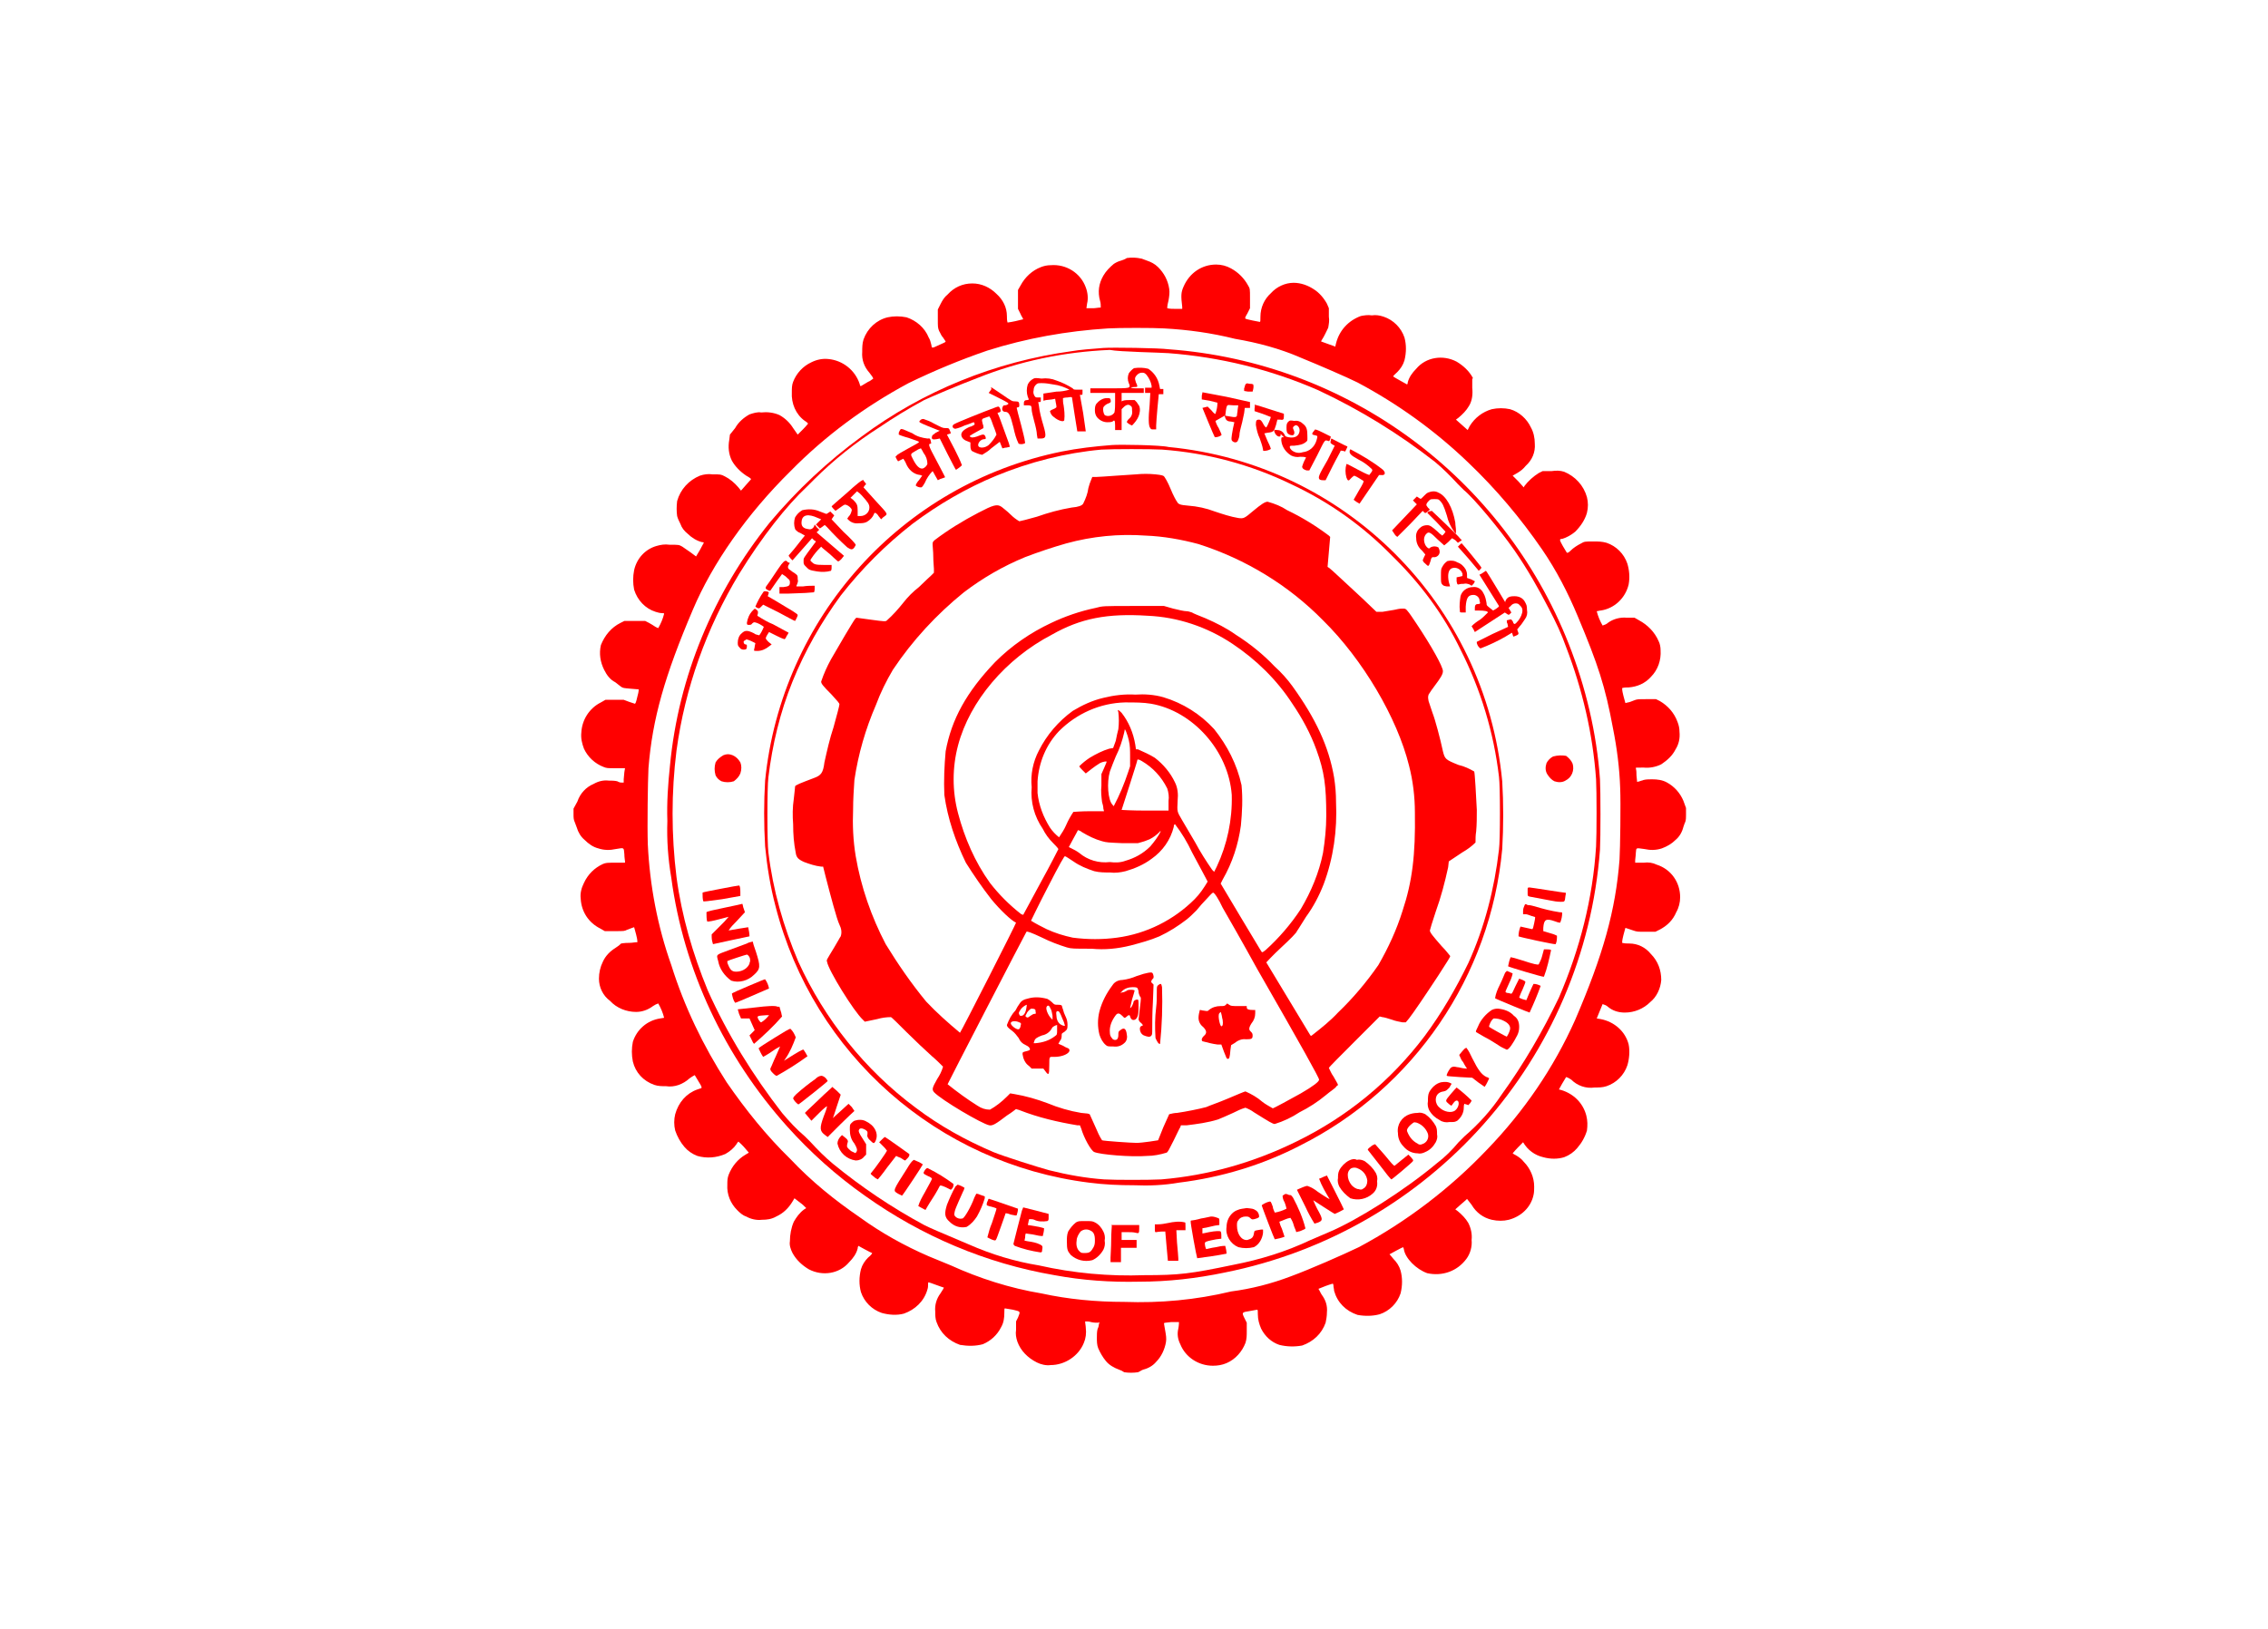 <?xml version="1.0" encoding="utf-8"?>
<!-- Generator: Adobe Illustrator 25.0.1, SVG Export Plug-In . SVG Version: 6.00 Build 0)  -->
<svg version="1.0" id="Layer_1" xmlns="http://www.w3.org/2000/svg" xmlns:xlink="http://www.w3.org/1999/xlink" x="0px" y="0px"
	 viewBox="0 0 348 250" style="enable-background:new 0 0 348 250;" xml:space="preserve">
<style type="text/css">
	.st0{fill:#FF0000;}
</style>
<g id="g282">
	<path id="path152" class="st0" d="M172.9,39.6c-0.3,0.2-0.6,0.3-0.9,0.4c-0.4,0.1-0.8,0.3-1.1,0.5c-0.6,0.5-1.2,1.1-1.6,1.8
		c-0.7,1.2-0.9,2.5-0.5,3.9c0.1,0.3,0.1,0.7,0.1,1c-0.4,0-0.8,0.1-1.1,0.1h-1.1l0.1-0.7c0.2-0.8,0.1-1.7-0.2-2.5
		c-0.8-2.2-3-3.6-5.4-3.4c-0.5,0-1,0.1-1.5,0.3c-1.3,0.5-2.4,1.5-3.1,2.8l-0.4,0.7v2.9l0.4,0.8c0.1,0.3,0.3,0.5,0.4,0.8
		c-0.8,0.2-1.6,0.4-2.4,0.5c-0.1-0.3-0.1-0.7-0.1-1c0-1.3-0.6-2.5-1.6-3.4c-1-1-2.3-1.6-3.7-1.6c-1.5,0-2.8,0.6-3.8,1.7
		c-0.5,0.4-0.8,0.9-1.1,1.5l-0.4,0.8v1.4c0,1.3,0,1.4,0.2,1.9c0.2,0.3,0.3,0.7,0.6,1l0.4,0.6c0,0.1-0.2,0.2-0.9,0.5
		c-1.3,0.6-1.2,0.6-1.3,0c-0.1-0.4-0.2-0.8-0.4-1.1c-0.6-1.5-1.9-2.6-3.4-3.1c-1-0.2-2-0.2-2.9,0c-1.7,0.4-3.1,1.7-3.7,3.4
		c-0.2,0.6-0.2,1.3-0.2,1.9c-0.1,1.2,0.3,2.3,1.1,3.2c0.2,0.3,0.5,0.6,0.6,0.9c-0.3,0.2-0.5,0.4-0.8,0.5l-1,0.6
		c-0.2,0.1-0.2,0.1-0.3-0.3c-0.7-2.1-2.6-3.6-4.8-3.8c-0.9-0.1-1.8,0.1-2.6,0.5c-1.3,0.6-2.3,1.7-2.8,3c-0.2,0.5-0.2,1-0.2,1.6
		c-0.1,1.7,0.6,3.4,2,4.4c0.2,0.1,0.4,0.3,0.5,0.4c0,0-0.3,0.4-0.8,0.9l-0.8,0.8l-0.7-1c-0.5-0.8-1.2-1.5-2.1-2
		c-0.9-0.4-1.9-0.5-2.8-0.4c-0.6-0.1-1.2,0.1-1.8,0.3c-0.9,0.5-1.7,1.2-2.2,2.1l-0.8,1l-0.1,0.8c-0.2,1.1-0.1,2.2,0.4,3.2
		c0.5,0.9,1.3,1.7,2.2,2.3c0.7,0.4,0.8,0.5,0.7,0.6l-0.8,0.9l-0.7,0.8l-0.4-0.5c-0.6-0.7-1.3-1.3-2.1-1.7c-0.6-0.3-0.6-0.3-1.9-0.3
		c-0.6-0.1-1.3,0-1.9,0.2c-1.7,0.7-3,2.1-3.5,3.9c-0.1,0.8-0.1,1.6,0,2.3c0.1,0.4,0.3,0.8,0.5,1.2c0.2,0.6,0.6,1.1,1.1,1.5
		c0.6,0.6,1.4,1.1,2.2,1.3c0.1,0,0.2,0,0.3,0.1c0,0-0.3,0.5-0.6,1.1l-0.6,1l-0.8-0.6c-0.4-0.3-0.9-0.6-1.3-0.9
		c-0.5-0.3-0.6-0.3-2-0.3c-0.7-0.1-1.3,0-2,0.2c-1.7,0.5-3,1.9-3.4,3.7c-0.2,1-0.2,2,0,3c0.5,1.6,1.7,2.9,3.3,3.4
		c0.3,0.1,0.7,0.2,1,0.2c0.2,0,0.3,0,0.3,0.1c-0.2,0.8-0.5,1.5-0.9,2.2c-0.3-0.1-0.6-0.3-0.9-0.5c-0.3-0.2-0.7-0.4-1.1-0.6
		c-0.6,0-1.2,0-1.7,0h-1.5l-0.6,0.3c-1.4,0.7-2.4,1.9-3,3.4c-0.3,1.3-0.1,2.6,0.5,3.8c0.4,0.8,0.9,1.5,1.7,1.9l0.9,0.7
		c0.3,0.2,0.4,0.2,1.5,0.3l1.2,0.1c0,0.4-0.1,0.7-0.2,1.1c-0.2,0.9-0.3,1.1-0.4,1.1c-0.3-0.1-0.6-0.2-0.9-0.3l-0.8-0.3h-1.4h-1.4
		l-0.7,0.4c-1.8,0.9-2.9,2.7-3,4.6c-0.1,0.9,0.1,1.7,0.4,2.5c0.6,1.3,1.7,2.3,3,2.8c0.5,0.2,0.6,0.2,1.9,0.2h1.4l-0.1,0.6
		c0,0.3-0.1,0.8-0.1,1.1v0.5h-0.4c-0.2,0-0.4-0.1-0.6-0.2c-0.4-0.1-0.9-0.1-1.3-0.1c-0.8-0.1-1.6,0.1-2.3,0.5
		c-1.2,0.5-2.1,1.5-2.5,2.7l-0.6,1.1v0.9c0,0.4,0,0.8,0.2,1.2c0.1,0.3,0.2,0.5,0.3,0.8c0.2,0.7,0.6,1.4,1.2,1.9
		c0.6,0.6,1.3,1.1,2.1,1.3c0.9,0.3,1.8,0.3,2.7,0.1c1.3-0.2,1.2-0.3,1.3,0.8c0,0.5,0.1,1,0.1,1.1v0.2h-1.4c-1.4,0-1.5,0-2,0.2
		c-1.3,0.6-2.3,1.6-2.9,2.9c-0.4,0.8-0.6,1.6-0.5,2.4c0.1,2,1.2,3.7,3,4.6l0.7,0.4h1.5c1.5,0,1.5,0,1.9-0.2c0.3-0.1,0.5-0.2,0.8-0.3
		l0.3-0.1l0.3,1.1c0.1,0.4,0.2,0.8,0.2,1.2c-0.4,0-0.8,0.1-1.2,0.1c-0.9,0-1.2,0.1-1.3,0.1c-0.3,0.3-0.6,0.5-0.9,0.7
		c-0.8,0.5-1.5,1.2-1.9,2.1c-0.4,0.8-0.6,1.7-0.6,2.6c0,1.3,0.6,2.6,1.7,3.4c1,1.1,2.5,1.7,4,1.7c0.9,0,1.8-0.3,2.6-0.9
		c0.3-0.2,0.5-0.3,0.8-0.4c0.4,0.7,0.7,1.4,0.9,2.2l-0.6,0.1c-2,0.3-3.6,1.7-4.2,3.6c-0.2,1-0.2,2,0,3c0.4,1.7,1.6,3,3.3,3.6
		c0.6,0.2,1.2,0.2,1.8,0.2c1.3,0.2,2.6-0.3,3.6-1.2c0.4-0.3,0.8-0.5,0.8-0.5s0.3,0.5,0.6,1c0.5,0.8,0.5,0.9,0.4,1l-0.6,0.2
		c-1.7,0.6-2.9,2-3.4,3.8c-0.2,0.8-0.2,1.7,0,2.5c0.3,0.9,0.8,1.8,1.4,2.5c0.5,0.6,1.2,1.1,2,1.4c1.4,0.4,2.9,0.3,4.3-0.3
		c0.7-0.4,1.3-0.9,1.7-1.5c0.1-0.2,0.2-0.3,0.3-0.4c0.6,0.5,1.1,1.1,1.6,1.7c-0.2,0.1-0.3,0.2-0.5,0.3c-1.2,0.7-2.1,1.8-2.6,3.1
		c-0.2,0.5-0.2,1-0.2,1.5c-0.1,1.5,0.5,2.9,1.5,3.9c0.4,0.4,0.8,0.8,1.4,1c0.7,0.4,1.6,0.6,2.4,0.5c0.8,0,1.5-0.1,2.2-0.5
		c1.1-0.5,1.9-1.3,2.5-2.3l0.3-0.5l0.9,0.7c0.3,0.2,0.6,0.5,0.9,0.8c0,0-0.1,0.1-0.3,0.2c-0.7,0.5-1.2,1.2-1.6,1.9
		c-0.4,0.9-0.6,2-0.6,3c-0.1,0.6,0.1,1.2,0.4,1.8c0.6,1.1,1.5,1.9,2.5,2.5c2.1,1.1,4.7,0.7,6.2-1.1c0.6-0.6,1.1-1.3,1.3-2.1
		c0-0.1,0-0.2,0.1-0.4c0,0,2,1.1,2.1,1.1c0.1,0-0.2,0.4-0.6,0.7c-0.5,0.5-0.9,1.1-1.1,1.8c-0.3,1.2-0.3,2.4,0,3.5
		c0.5,1.5,1.7,2.7,3.2,3.2c1.1,0.3,2.3,0.4,3.4,0.1c1.7-0.6,3.1-1.9,3.6-3.7c0.1-0.3,0.1-0.5,0.1-0.8c0-0.2,0-0.3,0.1-0.3
		c0.1,0,2.2,0.8,2.3,0.8s-0.2,0.4-0.5,0.9c-0.6,0.8-0.9,1.8-0.8,2.8c0,0.5,0,1.1,0.2,1.6c0.6,1.7,1.9,2.9,3.6,3.5
		c1.2,0.2,2.4,0.2,3.5-0.1c1.2-0.5,2.2-1.4,2.8-2.6c0.4-0.7,0.5-1.4,0.5-2.2c0-0.5,0-0.7,0.1-0.7l1.2,0.2c1.2,0.3,1.2,0.2,0.8,1.2
		l-0.3,0.6v1.3c-0.1,0.6,0,1.2,0.2,1.8c0.5,1.4,1.6,2.5,3,3.2c0.6,0.3,1.4,0.5,2.1,0.4c2.2,0,4.3-1.4,5.1-3.4
		c0.3-0.7,0.4-1.5,0.3-2.3c0-0.3-0.1-0.7-0.1-1c0.3,0,0.6,0,0.9,0.1c0.4,0.1,0.8,0.1,1.1,0.1l0.2-0.1l-0.1,0.4
		c0,0.2-0.1,0.5-0.2,0.7c-0.1,0.4-0.1,0.9-0.1,1.3c0,0.5,0,1.1,0.2,1.6c0.3,0.7,0.7,1.4,1.2,2c0.5,0.6,1.2,1,2,1.3
		c0.3,0.1,0.5,0.2,0.8,0.4c0.7,0.1,1.4,0.1,2.1,0c0.3-0.1,0.5-0.3,0.8-0.4c0.8-0.2,1.5-0.6,2-1.2c0.8-0.8,1.3-1.9,1.5-3
		c0.1-0.6,0-1.1-0.1-1.7c-0.1-0.6-0.2-1.1-0.2-1.2s0.2-0.1,1.1-0.2h1.2c0,0,0,0.5-0.1,1c-0.2,0.8-0.1,1.6,0.3,2.4
		c0.8,2,2.8,3.3,5,3.3c0.7,0,1.4-0.1,2.1-0.4c1.4-0.6,2.4-1.8,2.9-3.1c0.2-0.6,0.2-1.2,0.2-1.8v-1.3l-0.3-0.6c-0.5-1-0.5-1,0.8-1.2
		c0.6-0.1,1.1-0.2,1.1-0.2c0.1,0,0.1,0.2,0.1,0.7c0,0.8,0.2,1.5,0.5,2.2c0.6,1.2,1.6,2.1,2.8,2.5c1.2,0.3,2.4,0.3,3.5,0.1
		c1.7-0.6,3-1.8,3.6-3.5c0.1-0.5,0.2-1,0.2-1.6c0.1-1-0.2-1.9-0.8-2.7c-0.2-0.3-0.3-0.6-0.5-0.9c0.7-0.3,1.5-0.6,2.2-0.8
		c0,0,0.1,0.1,0.1,0.3c0,0.3,0.1,0.5,0.1,0.8c0.5,1.8,1.8,3.1,3.6,3.7c1.1,0.2,2.3,0.2,3.4-0.1c1.5-0.5,2.7-1.7,3.2-3.2
		c0.3-1.2,0.3-2.4,0-3.5c-0.2-0.7-0.6-1.3-1.1-1.8c-0.3-0.4-0.6-0.7-0.6-0.7s2-1.1,2.1-1.1c0,0.1,0.1,0.2,0.1,0.3
		c0.2,1.4,1.9,3.1,3.6,3.7c2.3,0.5,4.6-0.3,6-2.2c0.6-0.8,0.9-1.9,0.8-2.9c0.1-0.9-0.1-1.8-0.5-2.6c-0.4-0.7-1-1.3-1.6-1.8l-0.4-0.3
		l0.9-0.8c0.5-0.4,0.9-0.8,0.9-0.8s0.3,0.4,0.7,0.9c0.7,1.2,1.8,2,3.1,2.3c0.9,0.2,1.8,0.2,2.6,0c1.9-0.5,3.4-1.9,3.8-3.8
		c0.1-0.4,0.1-0.9,0.1-1.3c0-1.4-0.6-2.8-1.6-3.8c-0.3-0.4-0.7-0.7-1.2-1c-0.2-0.1-0.4-0.2-0.5-0.3c0.5-0.6,1.1-1.2,1.6-1.7
		c0.7,1.2,1.8,2,3.1,2.3c1.1,0.3,2.2,0.3,3.2,0c0.8-0.3,1.5-0.8,2-1.4c0.7-0.8,1.2-1.7,1.5-2.7c0.1-0.8,0.1-1.5-0.1-2.3
		c-0.5-1.9-1.9-3.3-3.8-3.9l-0.4-0.1l0.5-0.9c0.3-0.5,0.6-1,0.6-1s0.2,0,0.8,0.4c0.9,0.9,2.2,1.4,3.6,1.2c0.6,0,1.2,0,1.8-0.2
		c1.5-0.5,2.7-1.7,3.2-3.2c0.3-1,0.4-2.2,0.2-3.2c-0.5-2-2.2-3.5-4.3-3.9l-0.6-0.1c0.3-0.7,0.6-1.5,0.9-2.2c0.3,0.1,0.6,0.2,0.8,0.4
		c0.7,0.6,1.6,0.9,2.6,0.9c1.5,0,2.9-0.6,3.9-1.6c1-0.8,1.6-2.1,1.7-3.4c0-1.5-0.5-2.9-1.6-4c-0.8-1-2-1.6-3.3-1.6
		c-0.4,0-0.7,0-1.1-0.1c0-0.4,0.1-0.8,0.2-1.2l0.3-1.1l0.3,0.1c0.3,0.1,0.6,0.2,0.9,0.3c0.6,0.2,0.6,0.2,2,0.2h1.4l0.6-0.3
		c1.2-0.6,2.1-1.5,2.6-2.7c0.4-0.7,0.6-1.5,0.6-2.3c0-2.3-1.4-4.3-3.6-5c-0.6-0.3-1.3-0.4-2-0.3h-1.3v-0.4c0-0.2,0.1-0.7,0.1-1.1
		c0.1-0.8-0.1-0.8,1.3-0.6c0.9,0.2,1.8,0.2,2.7-0.1c0.8-0.3,1.5-0.7,2.1-1.3c0.6-0.5,1-1.2,1.2-2c0.1-0.3,0.2-0.6,0.3-0.8
		c0.1-0.3,0.1-0.7,0.1-1V124l-0.4-1.1c-0.5-1.2-1.4-2.2-2.5-2.8c-0.7-0.4-1.5-0.5-2.3-0.5c-0.4,0-0.9,0-1.3,0.1
		c-0.2,0.1-0.4,0.1-0.6,0.2l-0.4,0.1l-0.1-1c0-0.4,0-0.7-0.1-1.1c-0.1-0.1,0.1-0.1,1.2-0.1c0.9,0.1,1.9-0.1,2.7-0.5
		c0.9-0.6,1.7-1.3,2.2-2.3c0.5-0.8,0.7-1.7,0.6-2.7c0-0.5-0.1-1-0.3-1.5c-0.5-1.4-1.5-2.5-2.7-3.2l-0.6-0.3h-1.4c-1.4,0-1.5,0-2,0.2
		c-0.3,0.1-0.7,0.3-0.9,0.3l-0.4,0.1l-0.3-1.1c-0.1-0.4-0.2-0.8-0.2-1.2c0.3-0.1,0.7-0.1,1-0.1c1.3-0.1,2.5-0.6,3.4-1.6
		c1.1-1.1,1.6-2.6,1.5-4.1c0-0.5-0.1-1-0.3-1.4c-0.6-1.4-1.7-2.5-3-3.2l-0.7-0.4h-1.2c-1-0.1-2.1,0.2-2.9,0.8
		c-0.2,0.2-0.5,0.3-0.8,0.4c-0.4-0.7-0.7-1.4-0.9-2.2c0.2,0,0.4-0.1,0.6-0.1c2.1-0.3,3.8-1.9,4.3-4c0.2-1.1,0.1-2.2-0.2-3.2
		c-0.5-1.5-1.7-2.7-3.2-3.2c-0.7-0.2-1.3-0.2-2-0.2c-1.3,0-1.4,0-1.9,0.3c-0.6,0.3-1.2,0.7-1.6,1.1c-0.3,0.3-0.5,0.4-0.6,0.3
		c-0.2-0.3-0.4-0.7-0.6-1c-0.5-0.9-0.6-1.1-0.1-1.1c0.7-0.2,1.4-0.6,2-1.1c0.8-0.8,1.5-1.8,1.8-2.9c0.2-0.8,0.2-1.6,0-2.4
		c-0.5-1.8-1.8-3.2-3.5-3.9c-0.6-0.2-1.3-0.2-1.9-0.1h-1.4l-0.6,0.3c-0.8,0.5-1.6,1.2-2.2,2l-0.1,0.2l-0.8-0.9l-0.9-0.9l0.7-0.4
		c0.5-0.3,0.9-0.6,1.3-1.1c1-0.9,1.5-2.1,1.4-3.4c0-0.9-0.2-1.8-0.6-2.5c-0.6-1.3-1.8-2.4-3.2-2.8c-0.9-0.2-1.9-0.2-2.8,0
		c-1.4,0.4-2.6,1.3-3.4,2.6l-0.3,0.6l-0.9-0.8l-0.9-0.8l0.4-0.3c0.6-0.5,1.2-1.1,1.6-1.8c0.5-0.8,0.6-1.8,0.5-2.8v-1.3L226,58
		c-0.6-1.1-1.5-1.9-2.5-2.5c-2.1-1.1-4.7-0.7-6.2,1.1c-0.6,0.6-1.1,1.3-1.3,2.1c0,0.1,0,0.2-0.1,0.3c0,0-2-1.1-2.1-1.2
		s0.2-0.3,0.6-0.7c0.5-0.5,0.9-1.1,1.1-1.8c0.3-1.2,0.3-2.4,0-3.5c-0.5-1.5-1.7-2.7-3.2-3.2c-0.6-0.2-1.2-0.3-1.8-0.2
		c-0.6-0.1-1.2,0-1.7,0.1c-1.9,0.7-3.3,2.2-3.8,4.2c-0.1,0.3-0.1,0.5-0.1,0.5s-0.5-0.2-1.1-0.4l-1.1-0.4l0.1-0.2
		c0.4-0.6,0.7-1.3,1-1.9c0.1-0.6,0.2-1.1,0.1-1.7v-1.3l-0.3-0.7c-0.5-0.9-1.2-1.7-2-2.2c-0.9-0.6-2-1-3.1-1c-1.3,0-2.6,0.6-3.5,1.6
		c-1,0.9-1.6,2.2-1.6,3.6c0,0.6,0,0.8-0.1,0.8c-0.1,0-2.1-0.4-2.2-0.5s0-0.3,0.3-0.8l0.4-0.8v-1.5c0-1.5,0-1.5-0.3-2
		c-0.6-1.1-1.5-2-2.6-2.6c-0.7-0.4-1.5-0.6-2.3-0.6c-2.2,0-4.1,1.3-5,3.4c-0.4,0.9-0.4,1.4-0.2,3.1v0.3l-1.1,0c-0.4,0-0.8,0-1.2-0.1
		c0-0.4,0.1-0.8,0.2-1.2c0.1-0.6,0.2-1.2,0.1-1.8c-0.2-1.3-0.8-2.4-1.7-3.3c-0.5-0.5-1.1-0.8-1.7-1c-0.3-0.1-0.5-0.2-0.8-0.3
		C174.3,39.5,173.6,39.5,172.9,39.6z M178.6,50.4c3.7,0.2,7.3,0.7,10.9,1.6c3.5,0.6,6.9,1.5,10.1,2.9c2.7,1.1,7.1,3,8.7,3.8
		c6.2,3.3,11.9,7.4,17,12.3c4.2,4,8,8.5,11.3,13.3c2.2,3.2,4,6.7,5.5,10.3c3.1,7.4,4.2,10.7,5.4,17.2c0.6,3,1,6.1,1.1,9.2
		c0.1,2.3,0,9.2-0.1,10.9c-0.6,7.8-2.5,14.6-6.8,24.6c-3.3,7.4-7.9,14.1-13.5,19.9c-5.7,6-12.4,11.1-19.7,15
		c-2.5,1.2-7.5,3.4-10.5,4.5c-2.9,1.1-6,1.9-9.1,2.3c-5.4,1.3-10.9,1.8-16.4,1.6c-4.3,0-8.6-0.4-12.7-1.3c-4.8-0.8-9.5-2.3-13.9-4.3
		l-3.4-1.4c-3.7-1.6-7.3-3.6-10.6-6c-3.8-2.6-7.4-5.5-10.6-8.9c-3.7-3.6-6.9-7.6-9.8-11.8c-3.6-5.6-6.5-11.6-8.5-18
		c-2.1-5.9-3.3-12.2-3.6-18.5c-0.1-2.8,0-9.7,0.1-11.7c0.6-7.6,2.5-14.2,6.8-24.3c3-7.1,8.3-14.7,15-21.3
		c5.3-5.4,11.4-9.9,18.1-13.5c3.9-1.9,8-3.6,12.1-5c6-1.9,12.2-3,18.5-3.4C171.6,50.3,177.1,50.3,178.6,50.4z"/>
	<path id="path154" class="st0" d="M169.3,53.4c-1.5,0.1-3.8,0.3-4.9,0.5c-11.7,1.6-22.8,6.1-32.2,13.1c-5.2,3.8-9.9,8.2-14.1,13.2
		c-8.6,10.7-14,23.6-15.3,37.3c-0.3,2.8-0.5,5.7-0.4,8.5c-0.1,2.9,0.1,5.8,0.6,8.7c1.9,14.2,8.2,27.5,17.8,38.2
		c3.6,4,7.5,7.5,11.9,10.6c8.7,6.2,18.6,10.4,29.1,12.2c4.3,0.8,8.6,1.1,13,1c4.4,0,8.8-0.5,13.1-1.4c31.6-6.3,55.2-32.8,57.6-64.9
		c0.1-1.8,0.1-9,0-10.8c-0.5-7.1-2.2-14.2-4.8-20.8c-10.1-25.6-33.9-43.2-61.4-45.2C177.8,53.4,170.6,53.3,169.3,53.4z M179.3,54.2
		c7.9,0.6,15.7,2.5,23,5.7c6.4,3,12.4,6.7,17.9,11c1.2,1,2.4,2.2,3.5,3.4c0.3,0.3,0.6,0.6,0.9,0.9c1.5,1.2,5.5,6,7.8,9.3
		c2,2.9,3.7,5.9,5.3,9c1,1.9,1.9,3.8,2.6,5.8c2.5,6.5,4.1,13.3,4.6,20.3c0.1,1.8,0.1,8.5,0,10.3c-0.5,8-2.5,15.8-5.7,23.2
		c-2.5,5.2-5.4,10.2-8.8,14.9c-1.6,2.4-3.5,4.5-5.7,6.4c-0.3,0.3-0.6,0.6-0.9,0.9c-1,1.2-2.1,2.3-3.3,3.2c-5,4.2-12.3,8.8-16.6,10.6
		l-2.8,1.2c-3.8,1.8-7.7,3-11.8,3.8c-6.7,1.4-8.4,1.6-13.7,1.6c-5.4,0.2-10.9-0.3-16.2-1.5c-3.7-0.6-7.3-1.7-10.7-3.2
		c-4.7-2-5.7-2.4-6.9-3c-5-2.7-9.6-5.8-14-9.4c-1.2-1-2.3-2.1-3.4-3.3c-0.3-0.3-0.6-0.6-0.9-0.9c-1.3-1.1-2.4-2.3-3.5-3.6
		c-4.5-5.8-8.4-12.1-11.4-18.8c-2.3-5.6-4-11.4-4.8-17.4c-0.8-6.5-0.8-13,0-19.4c1.3-9.6,4.6-18.8,9.6-27.1
		c3.5-5.7,7.3-10.5,10.4-13.4c0.2-0.2,0.7-0.7,1.1-1.1c3-3,6.4-5.7,10-8c2.2-1.5,4.5-2.9,6.9-4.2c1.3-0.6,5.3-2.3,8.2-3.4
		c6.5-2.6,13.3-4,20.3-4.3C171.7,54,178.1,54.1,179.3,54.2L179.3,54.2z"/>
	<path id="path156" class="st0" d="M174,56.5c-0.3,0.2-0.6,0.5-0.8,0.8c-0.2,0.5-0.2,1,0,1.5c0.2,0.4,0.2,0.6-0.1,0.7
		s-1.5,0.1-3,0.1h-2.8v0.7h3.8v1.4c0,0.5,0,1.1-0.1,1.6c-0.3,0.5-1,0.7-1.5,0.4c-0.2-0.3-0.3-0.8-0.2-1.2c0.2-0.3,0.5-0.5,0.8-0.6
		c0.3-0.1,0.4-0.2,0.3-0.6c-0.1-0.2-0.1-0.2-0.6-0.2c-0.6,0-1.2,0.4-1.6,0.9c-0.2,0.3-0.2,0.7-0.2,1c0,0.4,0.1,0.7,0.3,1
		c0.4,0.5,1,0.8,1.6,0.8c0.3,0,0.5,0,0.8-0.1c0.3-0.3,0.4-0.2,0.4,0.6v0.7h1v-1.6v-1.6l0.3-0.3c0.4-0.4,0.8-0.5,1.1-0.2
		c0.2,0.1,0.2,0.3,0.2,0.7c0.1,0.5-0.1,1-0.5,1.3c-0.2,0.2-0.3,0.4-0.3,0.5c0.2,0.2,0.5,0.4,0.8,0.5c0.4-0.4,0.8-0.9,1-1.4
		c0.2-0.5,0.3-1.1,0.1-1.6c-0.1-0.2-0.3-0.4-0.4-0.6l-0.3-0.3h-0.8c-0.3,0-0.7,0-1,0.1l-0.2,0.1v-1.3h3.4v-0.7h-1
		c-0.3,0-0.7,0-1-0.1c0,0,0.2-0.1,0.5-0.1s0.5,0,0.5-0.1c0-0.2-0.1-0.4-0.2-0.6c-0.1-0.3-0.2-0.6-0.1-0.8c0.2-0.4,0.6-0.7,1-0.7
		c0.3,0,0.4,0,0.7,0.3c0.4,0.5,0.7,1.1,0.8,1.7v0.3h-1v0.8h0.4h0.4l-0.1,1.8c-0.2,2-0.2,3.3,0.1,3.6c0.1,0.2,0.2,0.2,0.5,0.2h0.4
		l0-0.6c0-0.3,0.1-1.6,0.2-2.7l0.2-2.1h0.7v-0.8H178l-0.1-0.5c-0.2-1.1-0.8-2-1.7-2.6C175.5,56.4,174.7,56.4,174,56.5z"/>
	<path id="path158" class="st0" d="M158.6,58.1c-0.4,0.2-0.7,0.5-0.9,0.9c-0.2,0.6-0.2,1.3,0,1.9c0.2,0.4,0.2,0.5-0.1,0.5
		c-0.3,0-0.5,0.1-0.5,0.5v0.3h0.5c0.2,0,0.4,0,0.6,0.1c0.1,0.2,0.1,0.4,0.1,0.6c0,0.2,0.2,1.1,0.4,1.8s0.4,1.6,0.4,2l0.1,0.6h0.5
		c0.8,0,0.9-0.3,0.4-2c-0.3-1-0.6-2.1-0.7-3.1l-0.1-0.5h0.2c0.2,0,0.2,0,0.2-0.4V61h-0.4c-0.4,0-0.4,0-0.6-0.3
		c-0.1-0.2-0.2-0.5-0.1-0.8c0-0.3,0.1-0.6,0.3-0.8c0.3-0.3,0.3-0.3,1-0.3c0.6,0,1.1,0.1,1.7,0.2c0.9,0.1,1.7,0.4,2.5,0.8
		c-0.7,0.2-1.3,0.3-2,0.3l-2,0.3V61v0.5l0.4-0.1l0.9-0.1l0.5-0.1l0.1,0.6c0.1,0.4,0.1,0.7,0.1,0.7s-0.2,0.2-0.5,0.3
		c-0.2,0.1-0.3,0.1-0.5,0.3c0.1,0.4,0.3,0.7,0.6,0.9c0.7,0.6,1.5,0.8,1.6,0.5c0.1-0.8,0-1.6-0.1-2.3c-0.1-0.4-0.1-0.7-0.1-1.1
		c0,0,0.3-0.1,0.7-0.1c0.6-0.1,0.7-0.1,0.7,0.1c0,0.1,0.2,1.2,0.4,2.6l0.4,2.5h1.3l-0.4-2.8l-0.5-2.8h0.2c0.2,0,0.2,0,0.2-0.4v-0.4
		h-0.7c-0.6,0-0.7,0-0.8-0.2c-0.8-0.5-1.6-0.9-2.5-1.2c-0.7-0.3-1.5-0.4-2.3-0.3C159,58,158.8,58,158.6,58.1z"/>
	<path id="path160" class="st0" d="M191.1,59c-0.1,0.2-0.1,0.4-0.2,0.6V60l0.6,0.1c0.5,0,0.6,0,0.7,0c0.1-0.4,0.2-0.7,0.1-1.1
		c-0.2-0.1-0.4-0.1-0.6-0.1C191.3,58.8,191.3,58.8,191.1,59z"/>
	<path id="path162" class="st0" d="M152,59.9l-0.3,0.4l1.6,0.8c1.4,0.7,1.5,0.8,1.4,0.9c-0.1,0.1-0.3,0.2-0.5,0.2
		c-0.3,0-0.3,0.1-0.4,0.4s0.1,0.6,0.4,0.6c0.6,0,0.8,0.4,1.3,2.4c0.2,0.9,0.4,1.7,0.8,2.5c0.3,0.1,0.7,0.1,1-0.1
		c-0.1-0.9-0.4-1.8-0.6-2.7c-0.4-1.4-0.7-2.7-0.7-2.7s0.1-0.1,0.2-0.1s0.2,0,0.2-0.3c0-0.5-0.1-0.6-0.6-0.6s-0.5,0-2.1-1.1
		c-0.9-0.6-1.6-1.1-1.7-1.1C152.2,59.6,152.1,59.8,152,59.9z"/>
	<path id="path164" class="st0" d="M184.4,60.8v0.5l1.2,0.2c0.4,0.1,0.8,0.2,1.2,0.3c0,0.6-0.1,1.1-0.3,1.7c0,0.1-0.3-0.1-0.6-0.5
		l-0.6-0.6l-0.4,0.1c-0.1,0-0.3,0.1-0.4,0.1c0,0,1.8,4.4,1.9,4.5c0.4,0,0.7-0.1,1-0.3c0.1-0.1-0.1-0.4-0.4-1.1
		c-0.2-0.3-0.4-0.7-0.5-1.1l0.7-0.4l0.7-0.4l0.1,0.3c0.1,0.4,0.4,0.6,0.9,0.6l0.5,0.1l-0.2,0.9c-0.3,1.6-0.3,1.8-0.1,2
		s0.6,0.3,0.8,0c0.2-0.4,0.3-0.8,0.3-1.2c0.1-0.6,0.3-1.3,0.4-1.7c0.1-0.5,0.2-0.9,0.3-1.4l0.1-0.8h0.4h0.4v-0.9l-3.6-0.8l-3.7-0.7
		C184.5,60.4,184.4,60.6,184.4,60.8z M189.2,62.2h0.8l-0.1,0.7c0,0.3-0.1,0.6-0.1,0.9c-0.1,0.2-0.2,0.3-1.2,0.1l-0.6-0.1l0.1-0.8
		c0.1-0.7,0.2-0.8,0.3-0.8C188.4,62.1,188.8,62.2,189.2,62.2z"/>
	<path id="path166" class="st0" d="M192.5,62.7c0,0.1,0,0.3,0,0.4c0,0,0.6,0.2,1.2,0.4L195,64c-0.1,0.3-0.2,0.6-0.3,0.8
		c-0.2,0.5-0.4,0.8-0.4,0.8c-0.1,0-0.3-0.2-0.5-0.6s-0.4-0.6-0.6-0.6c-0.4,0-0.5,0.1-0.5,0.8c0.1,0.7,0.3,1.5,0.6,2.1
		c0.2,0.6,0.4,1.1,0.5,1.7c0,0.1,0,0.2,0.1,0.2c0.4,0,0.8-0.1,1.1-0.3c-0.1-0.4-0.3-0.8-0.5-1.2l-0.5-1.2c0.2,0,0.4-0.1,0.6-0.1
		c0.8-0.1,0.9-0.2,1.2-1.2l0.2-0.8h0.4c0.5,0.1,0.6,0,0.6-0.5v-0.4l-2.2-0.7c-1.2-0.4-2.2-0.7-2.3-0.7
		C192.6,62.3,192.5,62.5,192.5,62.7z"/>
	<path id="path168" class="st0" d="M152.8,62.5c-1.9,0.7-5.9,2.3-6.4,2.6c-0.2,0.1-0.3,0.3-0.2,0.5c0.1,0.1,0.2,0.2,0.4,0.2
		c0.5-0.1,1-0.3,1.4-0.5c0.7-0.2,1.3-0.5,1.4-0.5s0.2,0.3,0.1,0.4c-0.2,0.1-0.5,0.3-0.7,0.3c-0.9,0.4-1.3,0.8-1.3,1.2
		c0,0.4,0.3,0.8,0.9,1l0.5,0.2v0.5c0,0.5,0.1,0.8,0.4,0.9c0.4,0.2,0.9,0.4,1.4,0.5c0.5-0.3,1-0.6,1.4-1l1.3-1l0.2,0.5
		c0.1,0.2,0.1,0.3,0.2,0.5c0.2,0,0.3-0.1,0.5-0.1c0.2,0,0.4-0.1,0.6-0.1c0.1-0.1-0.1-0.6-0.8-2.5c-0.5-1.4-0.9-2.5-1-2.6
		s0-0.2,0.2-0.2c0.2-0.1,0.3-0.1,0.2-0.5C153.3,62.4,153.3,62.3,152.8,62.5z M152.4,65.3c0.3,0.7,0.5,1.4,0.5,1.4
		c-0.3,0.6-0.7,1.1-1.2,1.6c-0.6,0.5-1.5,0.5-1.6,0.1c-0.1-0.4,0.4-1,0.9-1c0.3,0,0.3-0.1,0.2-0.4s-0.3-0.4-0.8-0.2
		c-0.7,0.3-1.2,0.4-1.4,0.3c-0.2-0.1-0.2-0.1-0.2-0.2c0.3-0.2,0.6-0.4,1-0.6c0.4-0.2,0.7-0.4,1.1-0.6c0-0.2,0-0.4-0.1-0.6
		c-0.2-0.8-0.2-0.8,0.4-1l0.6-0.2C152.1,64.3,152.2,64.8,152.4,65.3z"/>
	<path id="path170" class="st0" d="M141.2,64.5c-0.3,0.3-0.2,0.3,1.2,0.9l1.5,0.6l0.3,0.1l-0.6,0.3c-0.4,0.3-0.6,0.4-0.6,0.6
		c-0.1,0.4,0.1,0.5,0.7,0.4l0.5-0.1l1.2,2.4c0.7,1.3,1.2,2.4,1.3,2.4c0.3-0.2,0.6-0.4,0.9-0.7c-0.3-0.8-0.7-1.6-1.1-2.4l-1.2-2.3
		l0.3-0.1l0.3-0.1l-0.1-0.3c-0.2-0.5-0.2-0.5-0.7-0.5s-0.6-0.1-1.8-0.7c-0.5-0.3-1-0.5-1.6-0.7C141.4,64.3,141.3,64.4,141.2,64.5z"
		/>
	<path id="path172" class="st0" d="M197.7,64.7c-0.2,0.2-0.3,0.3-0.3,0.9c0,0.3,0,0.5,0.1,0.8c0.2,0.3,0.5,0.4,0.8,0.4
		c0.3,0,0.4-0.4,0.2-0.8c-0.2-0.4-0.1-0.5,0.2-0.7s0.8,0.3,0.7,0.9c-0.1,0.7-0.7,1.1-1.7,0.9c-0.4-0.1-0.5-0.1-0.6-0.4
		c-0.2-0.4-0.6-0.7-1.1-0.7c-0.5-0.1-0.6,0-0.4,0.4c0.1,0.3,0.4,0.6,0.7,0.6c0.1,0,0.2-0.1,0.2-0.2v-0.2l0.3,0.3l0.2,0.2h-0.2
		c-0.2,0-0.2,0.1-0.2,0.5c0.1,1,0.7,1.8,1.5,2.3c0.4,0.2,0.9,0.3,1.4,0.2c0.3,0,0.6,0,0.9,0.1c-0.1,0.2-0.2,0.4-0.3,0.6
		c-0.1,0.2-0.2,0.5-0.3,0.8c0,0.3,0.3,0.5,0.7,0.6h0.4l1.2-2.3c1.3-2.6,1.1-2.4,1.8-2.2c0.1,0,0.1-0.1,0.2-0.3l0.1-0.4l-1.2-0.6
		c-0.4-0.2-0.8-0.4-1.2-0.5c-0.6,0.7-0.6,0.8,0,0.9c0.4,0.1,0.4,0.1,0.2,0.8c-0.3,1-1.1,1.7-2.1,1.8c-0.6,0.2-1.2,0.1-1.7-0.3
		c-0.1-0.1-0.3-0.3-0.3-0.5c0-0.2,0.1-0.2,0.7-0.2c0.9-0.1,1.3-0.2,1.7-0.5s0.3-0.3,0.3-1.1s-0.1-1.3-0.6-1.7
		c-0.4-0.4-0.9-0.6-1.4-0.5C198,64.5,197.9,64.5,197.7,64.7z"/>
	<path id="path174" class="st0" d="M138,66.2c-0.1,0.1-0.1,0.3-0.1,0.5c0,0,0.7,0.3,1.5,0.5c0.8,0.3,1.5,0.5,1.6,0.6s-0.5,0.4-1.6,1
		c-0.9,0.5-1.8,1-1.8,1.1l-0.2,0.2l0.2,0.4l0.2,0.3l0.4-0.2l0.4-0.2c0.1,0.2,0.3,0.4,0.4,0.7c0.4,1,1.2,1.7,2.2,1.8l0.3,0.1
		l-0.5,0.7c-0.2,0.2-0.4,0.5-0.5,0.8c0.2,0.2,0.5,0.3,0.8,0.3c0.2,0,0.3-0.2,0.6-0.7c0.3-0.7,0.7-1.3,1.2-1.8c0,0,0.2,0.3,0.4,0.7
		l0.4,0.7l0.4-0.2l0.6-0.2c0.1,0,0.1-0.1,0.1-0.1c0,0-0.6-1.2-1.3-2.5c-1.3-2.4-1.3-2.6-0.9-2.6c0.1,0,0.1-0.1,0-0.5
		c-0.1-0.4-0.2-0.3-0.5-0.3c-0.8-0.1-1.6-0.3-2.3-0.8c-0.5-0.2-0.9-0.4-1.4-0.6C138.2,65.8,138.2,65.8,138,66.2z M141.7,69.5
		c0.4,0.5,0.6,1.1,0.6,1.7c-0.1,0.3-0.4,0.6-0.7,0.7c-0.5,0.1-1-0.4-1.5-1.4c-0.4-0.8-0.5-0.8,0.4-1.3c0.3-0.2,0.5-0.3,0.8-0.4
		C141.5,69.1,141.6,69.3,141.7,69.5L141.7,69.5z"/>
	<path id="path176" class="st0" d="M204.2,67.6c-0.1,0.4-0.1,0.4,0.4,0.7l0.2,0.1l-0.2,0.4c-0.1,0.2-0.5,1-0.9,1.8
		c-1.4,2.4-1.5,2.7-1.2,3c0.2,0.1,0.4,0.1,0.5,0.1h0.4l1.1-2.2c0.6-1.2,1.2-2.2,1.2-2.3s0.2,0,0.4,0l0.3,0.1l0.2-0.4
		c0.1-0.2,0.2-0.4,0.1-0.4s-2.4-1.2-2.4-1.2S204.2,67.4,204.2,67.6z"/>
	<path id="path178" class="st0" d="M170.6,68.3c-2.6,0.2-5.2,0.5-7.7,1c-24.6,5-43,25.5-45.5,50.5c-0.2,3.3-0.2,6.7,0,10.1
		c0.3,3.1,0.8,6.2,1.6,9.2c5.8,22.7,24.9,39.5,48.1,42.4c2.3,0.3,4.6,0.4,6.9,0.4c2.3,0.1,4.6,0,6.9-0.4c6.5-0.8,12.8-2.7,18.6-5.7
		c17.5-8.8,29.2-26,31-45.5c0.2-3.5,0.2-7,0-10.4c-2.6-27.2-24.1-48.7-51.2-51.3C178.1,68.3,171.9,68.2,170.6,68.3z M178.3,69
		c6.9,0.5,13.6,2.3,19.8,5.3c5.8,2.7,11,6.4,15.5,11c4.3,4.2,7.9,9,10.5,14.4c3.1,6.1,5.1,12.7,5.9,19.5c0.2,1.4,0.2,9.8,0,11.2
		c-0.7,6-2.2,11.9-4.7,17.4c-1.9,3.9-4.1,7.7-6.7,11.2c-5.2,6.9-11.9,12.4-19.7,16.2c-6.5,3.2-13.5,5.2-20.7,5.8
		c-1.8,0.1-7.2,0.1-8.8,0c-2.8-0.2-5.6-0.7-8.4-1.4c-1.5-0.4-6.9-2.1-8.6-2.8c-4.2-1.8-8.2-4-11.9-6.8c-7.8-5.8-14-13.6-18-22.4
		c-2.3-5.4-3.9-11-4.6-16.8c-0.2-1.5-0.2-10,0-11.5c0.6-5,1.8-10,3.7-14.7c1.9-4.7,4.4-9.1,7.4-13.2c3.2-4.1,6.9-7.8,11-11
		c4-3,8.3-5.5,12.9-7.4c5.1-2.1,10.6-3.5,16.1-4C170.7,68.9,176.6,68.9,178.3,69z"/>
	<path id="path180" class="st0" d="M174.3,72.8l-3,0.2c-1.4,0.1-2.8,0.2-3.1,0.2l-0.6,0l-0.2,0.5c-0.1,0.2-0.3,0.8-0.4,1.2
		c-0.1,0.8-0.4,1.6-0.8,2.4c-0.2,0.3-0.7,0.5-1.8,0.6c-1.8,0.3-3.6,0.8-5.3,1.4c-1.4,0.4-2.6,0.7-2.7,0.7c-0.5-0.3-0.9-0.6-1.3-1
		c-0.6-0.6-1.3-1.1-1.4-1.2c-0.7-0.5-1.3-0.3-3.6,0.9c-2.3,1.2-4.6,2.6-6.7,4.2c-0.3,0.3-0.3,0.3-0.3,0.7s0.1,1,0.1,1.8
		c0,0.8,0.1,1.6,0.1,1.9v0.6l-0.4,0.4c-0.2,0.2-1.1,1-1.9,1.8c-0.9,0.7-1.7,1.5-2.4,2.4c-0.8,1-1.6,1.9-2.5,2.7
		c-0.2,0.2-0.3,0.2-2.5-0.1l-2.2-0.3l-0.2,0.2c-0.2,0.2-2.8,4.6-3.7,6.2c-0.6,1.1-1.1,2.2-1.5,3.4c0,0.3,0.2,0.6,1.6,2
		c0.9,1,1.2,1.3,1.2,1.5s-0.4,1.7-0.9,3.5c-0.6,1.8-1,3.6-1.4,5.4c-0.2,1.6-0.5,2-1.6,2.4c-2.1,0.8-2.9,1.1-2.9,1.3
		s-0.1,0.9-0.2,1.9c-0.2,1.3-0.2,2.6-0.1,3.9c0,1.5,0.1,2.9,0.4,4.4c0.1,0.7,0.4,1,1.3,1.4c0.8,0.3,1.7,0.6,2.6,0.7h0.3l0.4,1.6
		c0.7,2.7,1.7,6.5,2.1,7.3c0.3,0.6,0.4,1.2,0.2,1.8c-0.1,0.1-0.5,0.9-1,1.7c-1.2,2-1.2,1.9-1.1,2.2c0.2,1.3,4.1,7.6,5.5,8.9l0.3,0.3
		l1.9-0.4c0.7-0.2,1.4-0.3,2.1-0.3c0.1,0,1.2,1.1,2.4,2.3s3,2.9,3.9,3.7c0.6,0.5,1.2,1.1,1.7,1.6c-0.2,0.7-0.5,1.3-0.9,1.9
		c-0.8,1.4-0.8,1.6-0.5,2c1.1,1.2,7.4,4.9,8.5,5.1c0.5,0.1,1-0.2,2.7-1.5c0.8-0.5,1.4-1,1.4-1c0.2,0.1,0.4,0.1,0.6,0.2
		c2.8,1.1,5.8,1.8,8.8,2.3h0.4l0.2,0.5c0.4,1.4,1.5,3.4,2,3.6c0.9,0.4,5.7,0.8,8.1,0.6c1,0,2-0.2,3-0.5c0.2-0.1,0.4-0.5,1.1-1.9
		c0.5-1,0.9-1.9,1-2l0.1-0.3h0.9c1.6-0.2,3.2-0.4,4.8-0.9c0.3-0.1,1.4-0.6,2.3-1c0.6-0.3,1.2-0.6,1.9-0.8c0.5,0.2,0.9,0.4,1.3,0.7
		c2.4,1.5,2.9,1.8,3.2,1.8c1.3-0.4,2.6-1,3.8-1.8c1.4-0.7,2.8-1.6,4-2.6c0.7-0.6,1.5-1.1,1.6-1.3s0.3-0.2,0.3-0.3s-0.3-0.6-0.7-1.3
		c-0.3-0.4-0.5-0.9-0.7-1.3c0-0.1,1.7-1.8,3.9-4l3.9-3.9l0.4,0.1c0.2,0,0.9,0.2,1.5,0.4c0.5,0.2,1.1,0.3,1.6,0.4h0.5l0.5-0.6
		c0.7-0.9,2.4-3.4,4.5-6.6c1.4-2.2,1.9-2.9,1.8-3s-0.6-0.8-1.3-1.5c-1.4-1.6-1.8-2.1-1.8-2.4c0-0.1,0.4-1.4,0.9-2.9
		c0.8-2.2,1.4-4.5,1.9-6.8l0.1-0.9l2.1-1.4c0.7-0.4,1.4-0.9,2-1.5c0-0.6,0-1.1,0.1-1.7c0.1-1.1,0.1-2.2,0.1-3.3
		c-0.1-2-0.3-5.7-0.4-5.9c-0.7-0.4-1.5-0.8-2.4-1c-2-0.8-2.1-0.9-2.4-2.1c-0.4-1.9-1.2-4.9-1.6-5.9c-0.2-0.6-0.4-1.2-0.6-1.8
		c-0.1-0.6-0.1-0.6,0-1c0.3-0.5,0.6-0.9,0.9-1.3c0.9-1.2,1.3-1.8,1.3-2.3c0-0.7-1.8-3.9-4-7.2c-0.6-0.9-1.2-1.8-1.4-2
		c-0.3-0.4-0.4-0.4-0.8-0.4c-0.4,0-0.9,0.1-1.3,0.2c-0.6,0.1-1.2,0.2-1.8,0.3h-0.9l-2.2-2.1c-2.5-2.3-4.6-4.3-5-4.6l-0.3-0.2
		l0.2-2.3l0.2-2.3l-0.2-0.2c-2-1.5-4.1-2.8-6.4-3.9c-0.9-0.6-1.9-1-3-1.3c-0.4,0-1,0.4-2.2,1.4c-1.4,1.2-1.5,1.2-2.3,1.1
		c-1.2-0.2-2.4-0.6-3.6-1c-1.3-0.5-2.7-0.8-4.1-0.9c-1.2-0.1-1.5-0.2-1.7-0.6c-0.1-0.1-0.6-1-1-2s-0.9-1.8-1-1.9
		c-0.1-0.1-0.3-0.2-1.3-0.3C176.3,72.7,175.3,72.7,174.3,72.8z M175.8,82.2c2.7,0.1,5.5,0.6,8.1,1.3c7.2,2.3,13.8,6.3,19.1,11.7
		c6.1,6,11.4,15,13.2,22.3c0.6,2.3,0.9,4.8,0.9,7.2c0.1,6.5-0.4,10.6-1.9,15.1c-0.9,2.9-2.2,5.7-3.7,8.3c-1.8,2.6-3.9,5.1-6.2,7.3
		c-1.2,1.3-2.6,2.4-4,3.5c-0.1,0.1-0.2,0.1-0.3-0.1l-6.7-11.1c0,0,1-1.1,2.3-2.3c1.3-1.2,2.4-2.3,2.4-2.5c0.1-0.1,0.7-1.1,1.4-2.2
		c1.1-1.5,2-3.2,2.7-5c1.5-4,2.1-8.3,1.9-12.6c0-1.3-0.1-2.5-0.3-3.8c-0.8-4.7-2.8-9-6.4-14c-0.8-1.1-1.7-2.1-2.7-3
		c-1.8-1.9-3.8-3.5-6-4.9c-1.4-1-3-1.8-4.6-2.5c-1-0.4-2-0.8-2.1-0.9c-0.3-0.1-0.6-0.2-0.9-0.2c-0.3,0-1.2-0.2-2-0.4l-1.4-0.4h-4.7
		c-4.7,0-4.7,0-5.8,0.3c-2.4,0.5-4.7,1.3-6.8,2.3c-3.2,1.5-6.1,3.5-8.6,6c-4.4,4.6-6.7,8.8-7.6,13.7c-0.2,2.2-0.3,4.5-0.2,6.7
		c0.5,3.6,1.7,7.1,3.3,10.4c1.2,1.9,2.5,3.8,3.9,5.6c1.4,1.7,3.1,3.3,3.8,3.6c0.1,0-8.4,16.7-8.6,16.9c-1.8-1.5-3.6-3.1-5.2-4.8
		c-2.3-2.8-4.3-5.7-6.2-8.8c-2.2-4.2-3.8-8.8-4.6-13.5c-0.4-2.4-0.5-4.8-0.4-7.2c0-1.5,0.1-3,0.2-4.5c0.6-4,1.7-7.8,3.3-11.5
		c0.7-1.9,1.6-3.7,2.6-5.4c3-4.5,6.7-8.5,10.9-11.9c2.9-2.2,6-4,9.4-5.4c2.1-0.8,4.2-1.5,6.3-2.1C167.6,82.3,171.7,81.9,175.8,82.2z
		 M176.1,94.5c4.6,0.2,9.1,1.7,13,4.3c3.6,2.4,6.8,5.5,9.2,9.2c1.5,2.2,2.8,4.6,3.7,7.1c1.2,3.3,1.5,5.5,1.5,10.1
		c0,1.9-0.2,3.8-0.5,5.7c-0.6,3-1.8,5.9-3.4,8.6c-1.5,2.3-3.4,4.5-5.4,6.3c-0.4,0.3-0.5,0.4-0.6,0.3c-0.1-0.1-1.5-2.5-3.2-5.3
		l-3.1-5.2l0.3-0.6c1.5-2.6,2.4-5.4,2.8-8.3c0.2-2.1,0.3-4.1,0.1-6.2c-0.7-3.2-2.2-6.1-4.2-8.6c-2.1-2.3-4.8-4-7.8-4.9
		c-1.4-0.4-2.9-0.5-4.3-0.4c-1.6-0.1-3.3,0.1-4.9,0.5c-1.7,0.4-3.2,1.1-4.7,2c-2.2,1.6-4,3.7-5.2,6.1c-0.9,1.7-1.3,3.7-1.1,5.6
		c-0.2,2.3,0.4,4.5,1.7,6.4c0.4,0.8,0.9,1.5,1.6,2.2c0.3,0.3,0.6,0.6,0.8,0.9c0,0-1.2,2.4-2.7,5.1l-2.7,5l-0.3-0.1
		c-1.8-1.4-3.4-3-4.8-4.8c-2.3-3.2-3.9-6.9-4.9-10.7c-0.9-3.4-0.9-7,0-10.4c1.8-6.8,7.3-13.3,14.4-17
		C165.8,94.9,169.9,94.1,176.1,94.5z M176.6,108c6.4,1.1,11.9,7.2,12.4,14c0.1,3.8-0.7,7.6-2.3,11l-0.4,0.8l-0.3-0.3
		c-0.9-1.3-1.8-2.7-2.6-4.2c-0.7-1.2-1.6-2.7-2-3.4c-0.8-1.4-0.8-1.2-0.7-3.1c0.1-0.9,0-1.9-0.4-2.7c-0.7-1.5-1.8-2.8-3.1-3.8
		c-0.8-0.5-1.7-0.9-2.6-1.3h-0.3l-0.1-0.7c-0.3-1.8-1-3.5-2.1-4.9c-0.5-0.5-0.7-0.6-0.5-0.1c0.1,0.9,0.1,1.7,0,2.6
		c-0.1,0.4-0.3,1.2-0.4,1.8l-0.4,1.1l-0.6,0.1c-1,0.3-2,0.8-3,1.4c-0.6,0.4-1.1,0.8-1.6,1.3c0.1,0.2,0.3,0.4,0.5,0.6l0.5,0.5
		l0.9-0.7c0.4-0.3,0.8-0.6,1.3-0.9c0.4-0.2,1-0.3,1-0.2s-0.2,0.5-0.4,1l-0.4,0.9v1.8c-0.1,0.8,0,1.7,0.1,2.5c0.1,0.3,0.2,0.7,0.2,1
		l0.1,0.4h-2.3c-1.2,0-2.3,0.1-2.4,0.1c-0.4,0.6-0.8,1.3-1.1,2c-0.3,0.7-0.7,1.3-1.1,1.9c-0.5-0.4-1-0.9-1.4-1.5
		c-1-1.6-1.7-3.4-1.9-5.3c0-0.6,0-1.2,0-1.8c0.2-2.9,1.3-5.6,3.3-7.7c2.7-2.7,6.3-4.3,10.1-4.4C174.2,107.8,175.4,107.8,176.6,108z
		 M173.2,113.6c0.2,0.8,0.2,1.6,0.2,2.4v1.6l-0.3,0.9c-0.6,1.8-1.3,3.5-2.2,5.2c-0.1,0-0.1-0.1-0.2-0.2c-0.7-0.7-0.9-3.4-0.4-5.1
		c0.3-0.8,0.6-1.6,0.9-2.3c0.6-1.2,1-2.4,1.3-3.7l0.1-0.5l0.2,0.4C173,112.8,173.1,113.2,173.2,113.6z M175.2,116.8
		c1.7,1,3,2.4,3.9,4.2c0.2,0.6,0.3,1.3,0.2,1.9v1.5h-3.6c-2,0-3.6-0.1-3.6-0.1s2.4-7.4,2.4-7.6S174.7,116.5,175.2,116.8z
		 M182.9,130.8c1.3,2.4,2.4,4.5,2.4,4.5c-0.6,1-1.2,1.9-2,2.7c-3.2,3.2-7.4,5.3-11.9,5.9c-2.2,0.3-4.5,0.3-6.8,0
		c-1.4-0.3-2.7-0.7-4-1.3c-0.8-0.4-1.6-0.8-2.4-1.3c0,0,1.1-2.3,2.5-5c2-3.9,2.6-4.9,2.7-4.9c0.1,0,0.7,0.4,1.3,0.8
		c1,0.7,2,1.1,3.2,1.5c0.8,0.2,1.6,0.2,2.4,0.2c0.8,0.1,1.6,0,2.4-0.2c1.4-0.4,2.8-1,4-1.9c1.7-1.2,2.9-2.9,3.4-4.9
		c0-0.3,0.1-0.4,0.2-0.4C181.3,127.8,182.2,129.3,182.9,130.8L182.9,130.8z M166,127.7c1,0.6,2,1.1,3.1,1.4c0.7,0.2,0.9,0.2,3.1,0.3
		h2.4l0.7-0.2c0.4-0.1,0.8-0.3,1.1-0.4c0.6-0.3,1.1-0.7,1.5-1.1c0.1-0.1,0.1-0.2,0.2-0.1c-0.4,0.8-1,1.6-1.6,2.3
		c-1.1,1.1-2.4,1.8-3.8,2.2c-0.8,0.3-1.6,0.3-2.4,0.2c-1.7,0.2-3.4-0.3-4.7-1.4c-0.4-0.3-0.8-0.5-1.2-0.7l-0.4-0.2l0.7-1.3
		c0.4-0.7,0.7-1.3,0.7-1.3S165.8,127.5,166,127.7z M187.6,139.3c0.7,1.2,3.1,5.4,5.3,9.4c7,12.2,9.5,16.7,9.5,17s-0.9,1-2.8,2.1
		c-1.6,0.9-4.2,2.3-4.3,2.3c-0.5-0.3-1.1-0.6-1.6-1c-0.8-0.7-1.7-1.2-2.6-1.6c-0.1,0-1.3,0.5-2.7,1.1s-2.9,1.1-3.3,1.3
		c-1.1,0.3-3.1,0.7-4.5,0.9c-0.4,0-0.8,0.1-1.2,0.2l-0.9,2l-0.8,2l-1.3,0.2c-0.7,0.1-1.6,0.2-2,0.2c-0.8,0-5.1-0.3-5.3-0.4
		c-0.4-0.6-0.7-1.3-1-2l-0.9-2l-0.3-0.1l-1-0.1c-1.8-0.3-3.5-0.8-5.2-1.5c-1.6-0.6-3.3-1.1-5.1-1.4l-0.6-0.1l-0.5,0.5
		c-0.8,0.8-1.7,1.5-2.6,2c-0.7,0-1.3-0.2-1.9-0.6c-1.6-1-3.1-2.1-4.6-3.3c0-0.1,12-23.3,12.1-23.4c0.1-0.1,0.7,0.1,2.4,0.9
		c1.2,0.6,2.5,1.1,3.8,1.5c0.7,0.2,1,0.2,3.8,0.2c2,0.2,4,0,6-0.5c1.5-0.4,3-0.8,4.4-1.4c1.5-0.7,2.9-1.6,4.2-2.6
		c0.5-0.4,1-0.9,1.5-1.4c0.4-0.5,1.1-1.3,1.6-1.8c0.3-0.3,0.6-0.7,0.9-0.9C186.3,136.9,187,138,187.6,139.3L187.6,139.3z"/>
	<path id="path182" class="st0" d="M174.4,149.8c-0.7,0.3-1.4,0.5-2.2,0.6c-0.6,0-1.2,0.3-1.5,0.8c-0.9,1.2-1.6,2.5-2,4
		c-0.3,1.2-0.3,2.4,0,3.6c0.2,0.6,0.5,1.2,1,1.6c0.2,0.2,0.4,0.2,1.1,0.2c0.7,0.1,1.3-0.1,1.8-0.6c0.3-0.3,0.4-0.8,0.3-1.2
		c-0.1-0.9-0.4-1.2-1-0.7c-0.3,0.2-0.3,0.3-0.3,0.7c0,0.6-0.2,0.8-0.5,0.8c-0.2,0-0.4-0.1-0.5-0.3c-0.2-0.2-0.3-0.5-0.3-0.8
		c-0.1-1,0.3-1.9,0.9-2.7c0.3-0.4,0.6-0.3,1,0.1c0.1,0.1,0.2,0.2,0.3,0.3c0.2,0,0.3-0.1,0.4-0.2c0.1-0.1,0.2-0.2,0.4-0.2
		c0,0,0.1,0.1,0.1,0.2c0.2,0.8,1,0.7,1.2-0.2c0.1-0.4,0.1-0.9,0.1-1.3c0-1,0-1.1-0.2-1.1c-0.3,0-0.6,0.2-0.6,0.5
		c-0.1,0.3-0.3,0.8-0.5,0.8c0.1-0.4,0.2-0.9,0.3-1.3c0.2-0.7,0.4-1.3,0.4-1.4c0,0-0.2-0.1-0.5-0.1c-0.3,0-0.6,0-0.8,0.2
		c-0.2,0.1-0.4,0.2-0.6,0.2l-0.3,0.1l0.2-0.2c0.4-0.5,1.1-0.7,1.7-0.7c0.2,0,0.5,0,0.7,0.1c0.1,0.2,0.2,0.4,0.2,0.6
		c0,0.2,0.1,0.5,0.2,0.7c0.2,0.2,0.2,0.2,0,1.8c-0.1,0.9-0.2,1.7-0.2,1.8c0.1,0.2,0.2,0.4,0.4,0.5c0.3,0.3,0.3,0.4,0.2,0.4
		c-0.3,0.1-0.4,0.2-0.4,0.5c0,0.4,0.2,0.8,0.6,1c0.5,0.2,0.9,0.3,1.1,0.1c0.2-0.2,0.2-0.2,0.2-1.3c0-0.6,0-2.4,0.1-3.9l0.1-2.7
		l-0.2-0.2c-0.2-0.2-0.2-0.2-0.1-0.4c0-0.1,0.1-0.2,0.2-0.3c0.2-0.1,0.1-0.7-0.1-0.9C176.7,149.2,176.1,149.2,174.4,149.8z"/>
	<path id="path184" class="st0" d="M177.7,151.2c-0.2,0.2-0.2,0.2-0.2,1.1c0,0.8,0,1.5-0.1,2.3c-0.2,1.6-0.2,3.1-0.1,4.7
		c0.2,0.5,0.5,1,0.7,0.9c0.3-2.9,0.4-5.8,0.3-8.7C178.2,150.9,178.1,150.9,177.7,151.2z"/>
	<path id="path186" class="st0" d="M157.9,153.2c-0.9,0.2-1.2,0.4-1.5,0.9c-0.1,0.1-0.4,0.6-0.6,1c-0.6,0.6-1,1.4-1.3,2.2
		c0,0.2,0.1,0.4,0.8,0.9c0.4,0.3,0.7,0.7,1,1.1c0.2,0.5,0.6,0.9,1.1,1.1c0.4,0.2,0.5,0.3,0.6,0.5s0.1,0.3-0.8,0.5
		c-0.3,0.1-0.3,0.1-0.3,0.4c0.1,0.7,0.4,1.4,1,1.8l0.4,0.4h1.8l0.3,0.4c0.5,0.7,0.6,0.6,0.6-0.9s0-1.3,0.8-1.3c1.2,0,2.3-0.5,2.3-1
		c0-0.2-0.1-0.3-0.4-0.4c-0.3-0.1-0.5-0.3-0.8-0.4l-0.5-0.2c0,0,0.1-0.2,0.2-0.4c0.2-0.2,0.3-0.5,0.3-0.8c0-0.3,0-0.4,0.2-0.5
		c0.2-0.1,0.3-0.2,0.4-0.3c0.2-0.2,0.3-0.2,0.3-0.9c0-0.5-0.1-0.9-0.3-1.3c-0.2-0.4-0.3-0.7-0.4-1.1c-0.1-0.2-0.1-0.4-0.2-0.6
		c-0.2-0.1-0.4-0.1-0.6-0.1c-0.5,0-0.5,0-0.9-0.4c-0.2-0.2-0.5-0.4-0.7-0.5C159.6,153,158.7,153,157.9,153.2z M157.5,154.6
		c-0.1,0.8-0.4,1.3-0.8,1.3c-0.2,0-0.2,0-0.3-0.2s-0.1-0.3,0.1-0.6c0.2-0.4,0.6-0.7,1-0.9C157.5,154.2,157.6,154.2,157.5,154.6z
		 M161.2,154.8c0.2,0.3,0.2,0.7,0.3,1.1v0.6l-0.2-0.2c-0.5-0.5-0.9-1.5-0.7-1.8C160.8,154.2,161,154.3,161.2,154.8L161.2,154.8z
		 M158.8,154.9c0.1,0.1,0.1,0.2,0.1,0.4c0.1,0.3,0,0.3-0.2,0.3c-0.2,0-0.4,0.2-0.6,0.3c-0.4,0.3-0.4,0.3-0.6,0.2s-0.2-0.2,0-0.5
		c0.1-0.3,0.4-0.6,0.7-0.8C158.5,154.8,158.6,154.8,158.8,154.9L158.8,154.9z M163,156.3c0.2,0.4,0.3,0.7,0.4,1.1
		c0,0.1-0.4,0-0.7-0.2c-0.4-0.3-0.6-0.8-0.6-1.3c-0.1-0.6,0-0.8,0.3-0.7C162.5,155.2,162.7,155.5,163,156.3z M156.4,156.9
		c0.3,0.1,0.3,0.2,0.2,0.5c0,0.2-0.1,0.4-0.2,0.5c-0.2,0.3-1.2-0.4-1.3-0.8S155.8,156.6,156.4,156.9L156.4,156.9z M162.2,158.1
		c0,0.6,0,0.7-0.3,0.9c-0.9,0.7-1.9,1-3,1.1h-0.3l0.1-0.3c0.1-0.4,0.4-0.6,1.2-0.9c0.6-0.1,1.2-0.5,1.5-1.1c0.1-0.2,0.3-0.3,0.5-0.4
		l0.3-0.1C162.2,157.7,162.2,157.9,162.2,158.1L162.2,158.1z"/>
	<path id="path188" class="st0" d="M188.1,154.2c-0.2,0.2-0.3,0.2-0.8,0.2c-0.7,0-1.3,0.2-1.8,0.6c-0.2,0.2-0.2,0.2-0.8,0.1
		c-0.2,0-0.4-0.1-0.6-0.1c-0.1,0.4-0.2,0.8-0.2,1.2c0,0.6,0.3,1.1,0.7,1.4c0.6,0.6,0.6,1,0.1,1.4c-0.3,0.3-0.4,0.6-0.2,0.8
		c0.8,0.2,1.5,0.4,2.3,0.5h0.6l0.4,1.1c0.4,1,0.4,1.1,0.6,1.1c0.2,0,0.3-0.1,0.4-1.4l0.1-0.7l0.5-0.3c0.5-0.4,1.1-0.7,1.8-0.6
		c0.9,0,1-0.1,1-0.6c0-0.3-0.1-0.4-0.3-0.6s-0.4-0.4,0.1-1.2c0.4-0.5,0.6-1,0.6-1.6v-0.5h-0.4c-0.6,0-0.9-0.1-0.9-0.4v-0.2h-1.2
		c-1.1,0-1.2,0-1.5-0.2l-0.3-0.2L188.1,154.2z M187.4,155.6c0.1,0.3,0.1,0.6,0.2,0.9c0.1,0.7,0,1-0.2,1s-0.6-1.7-0.3-2
		S187.3,155.3,187.4,155.6z"/>
	<path id="path190" class="st0" d="M207.1,69.2c-0.1,0.4,0.2,0.7,1.3,1.3c0.8,0.4,1.5,0.9,2.1,1.5c0.1,0.2,0.1,0.2-0.1,0.5
		c-0.1,0.1-0.2,0.3-0.3,0.4c-0.6-0.2-1.1-0.5-1.7-0.8c-0.9-0.5-1.7-0.9-1.8-0.9c-0.2,0.7-0.2,1.4,0,2.1c0.2,0.5,0.3,0.6,0.7,0.1
		c0.2-0.2,0.3-0.3,0.5-0.4c0.5,0.2,0.9,0.5,1.4,0.8c0.1,0.1-0.1,0.5-0.7,1.5l-0.8,1.4l0.4,0.3l0.5,0.3l1.5-2.2l1.5-2.2h0.3
		c0.6,0.1,0.8-0.3,0.3-0.8c-1.5-1.2-3.2-2.2-4.9-3.1C207.2,68.9,207.1,69,207.1,69.2z"/>
	<path id="path192" class="st0" d="M130,75.6c-1.3,1.1-2.4,2.1-2.4,2.1s0.1,0.2,0.3,0.4l0.3,0.3l0.7-0.5c0.7-0.5,0.7-0.5,1-0.4
		c0.3,0.1,0.8,0.5,0.8,0.8c-0.1,0.4-0.2,0.7-0.5,1l-0.2,0.3l0.2,0.2c0.4,0.4,1,0.6,1.6,0.5c0.4,0,0.8,0,1.2-0.2
		c0.5-0.3,0.9-0.7,1.1-1.2c0-0.1,0.1-0.2,0.2-0.2c0.2,0.1,0.4,0.3,0.5,0.5l0.4,0.5l0.3-0.3c0.8-0.6,0.9-0.3-1.2-2.6l-1.8-2l0.2-0.3
		l0.2-0.2l-0.2-0.3c-0.1-0.1-0.2-0.2-0.2-0.3C132.4,73.5,131.3,74.4,130,75.6z M132.2,76c1,1.1,1.2,1.4,1.2,1.9
		c0,0.7-0.6,1.3-1.4,1.3h-0.4v-0.8c0-0.9-0.1-1.1-0.7-1.7l-0.4-0.3l0.5-0.5c0.2-0.2,0.3-0.3,0.5-0.5C131.8,75.6,132,75.8,132.2,76
		L132.2,76z"/>
	<path id="path194" class="st0" d="M219.1,75.6c-0.2,0.1-0.3,0.2-0.5,0.4c-0.1,0.1-0.3,0.3-0.4,0.4c-0.2,0.2-0.2,0.2-0.5,0l-0.3-0.2
		l-0.3,0.3l-0.3,0.3l0.3,0.3l0.3,0.3l-1.9,2l-1.9,2L214,82c0.1,0.2,0.3,0.3,0.4,0.4c0,0,0.9-0.9,2-2l1.9-2l0.2,0.2
		c0.2,0.2,0.2,0.2,0.7-0.2l0.2-0.2l-0.3-0.3c-0.2-0.3-0.3-0.3-0.2-0.6c0.1-0.2,0.2-0.3,0.4-0.5c0.2-0.2,0.3-0.2,0.8-0.2
		s0.6,0,0.8,0.2c0.4,0.4,0.6,0.7,1.1,2.3c0.2,0.9,0.6,1.8,1.2,2.6l0.2,0.2v-0.5c0-0.4-0.1-0.8-0.1-1.2c-0.4-2.3-1.4-4.1-2.6-4.6
		C220.2,75.3,219.6,75.4,219.1,75.6z"/>
	<path id="path196" class="st0" d="M123.1,78.3c-0.5,0.3-0.8,0.6-1.1,1.1c-0.2,0.6-0.2,1.2,0,1.8c0.2,0.3,0.5,0.5,0.8,0.6l0.7,0.4
		c0,0-0.6,0.7-1.2,1.5s-1.3,1.5-1.3,1.6c0.1,0.1,0.2,0.3,0.3,0.4l0.3,0.3l1.5-1.7l1.5-1.7l0.3,0.3l0.3,0.2l-0.3,0.4
		c-1.7,2.3-1.6,2.1-1.6,2.6s0,0.5,0.4,0.9c0.4,0.4,0.4,0.5,1.7,0.7c0.7,0.1,1.4,0.1,2.1-0.1c0.1-0.2,0.1-0.3,0.1-0.5v-0.4h-1.2
		c-1.3,0-1.5-0.1-1.9-0.5c-0.2-0.2-0.2-0.2,0-0.5c0.4-0.6,0.8-1.1,1.3-1.6l0.2-0.2l0.2,0.2l1.2,1c0.5,0.5,1,0.9,1.1,1
		s0.2,0.1,0.6-0.3l0.4-0.5l-2.1-1.8l-2.1-1.8l0.2-0.2l0.2-0.2l-0.4-0.4l-0.3-0.4l-0.1,0.3c-0.2,0.4-0.6,0.5-0.9,0.4
		c-0.8-0.1-1.1-0.5-1-1.2c0.1-1,1-1.2,2.5-0.5l0.5,0.2l-0.2,0.2l-0.4,0.4l-0.2,0.2l0.3,0.3l0.3,0.3l0.3-0.2c0.1-0.1,0.3-0.2,0.4-0.3
		c0-0.1,0.2,0.1,0.4,0.3c1,1.1,2,2.1,3.1,3.1c0.6,0.4,0.8,0.4,1.1,0c0.1-0.2,0.2-0.3,0.2-0.4s-0.8-1-1.9-2l-1.8-1.9l0.2-0.3l0.2-0.3
		l-0.3-0.3l-0.3-0.3l-0.3,0.2c-0.3,0.2-0.3,0.2-0.5,0.1l-0.8-0.3C124.9,78.1,124,78.1,123.1,78.3z"/>
	<path id="path198" class="st0" d="M219.2,78.5l-0.2,0.2l1.4,1.4l1.4,1.5l-0.2,0.3c-0.1,0.1-0.2,0.2-0.3,0.3
		c-0.3-0.2-0.5-0.4-0.7-0.6c-0.9-0.8-1.2-1-1.6-1c-0.4,0-0.8,0.1-1.1,0.4c-0.5,0.4-0.7,1-0.6,1.6c0,0.7,0.3,1.4,0.9,1.9l0.5,0.6
		l-0.2,0.4c-0.1,0.2-0.2,0.5-0.2,0.5c0,0,0.1,0.3,0.4,0.5c0.5,0.5,0.5,0.5,0.8-0.4c0.1-0.5,0.2-0.6,0.4-0.6c0.5,0.1,1-0.3,1-0.8
		c0-0.3-0.1-0.5-0.2-0.7c-0.4-0.2-0.8-0.2-1.2,0c-0.2,0.2-0.2,0.2-0.4,0.1c-0.4-0.3-0.6-0.8-0.6-1.3c0-0.4,0.2-0.8,0.5-1
		c0.3-0.2,0.6,0,1.6,1l1,0.9l0.6-0.5c0.3-0.3,0.6-0.6,0.6-0.6s0.2,0.1,0.5,0.3l0.4,0.4l0.3-0.2l0.3-0.2l-0.3-0.3
		c-0.1-0.2-1.2-1.2-2.3-2.3l-2-1.9L219.2,78.5z"/>
	<path id="path200" class="st0" d="M224,83.6l-0.3,0.3l1.6,1.8l1.6,1.9l0.2-0.2c0.1-0.1,0.2-0.2,0.2-0.3s-2.6-3.3-3-3.7
		C224.2,83.4,224.2,83.4,224,83.6z"/>
	<path id="path202" class="st0" d="M119.9,86.6c-0.6,0.8-1.8,2.7-2.2,3.2s-0.2,0.6,0.2,0.8c0.2,0.1,0.3,0.1,0.4-0.1l0.9-1.3l0.8-1.1
		l0.3,0.2c0.2,0.1,0.4,0.3,0.6,0.5c0.3,0.2,0.3,0.4,0.3,0.6c0,0.5-0.2,0.6-1,0.7h-0.6v1h1.4c0.7,0,1.9-0.1,2.6-0.1l1.3-0.1
		c0,0,0.1-0.2,0.1-0.5v-0.5h-0.4c-0.2,0-0.8,0-1.4,0.1c-0.3,0-0.7,0-1,0c0,0,0-0.2,0.1-0.3c0.1-0.3,0.2-0.5,0.1-0.8
		c0-0.5,0-0.6-0.3-0.8c-0.2-0.2-0.5-0.3-0.7-0.5c-0.5-0.3-0.6-0.5-0.4-0.9l0.2-0.3l-0.3-0.1C120.6,85.9,120.4,86,119.9,86.6z"/>
	<path id="path204" class="st0" d="M222.1,86.1c-0.3,0.2-0.6,0.5-0.8,0.9c-0.2,0.3-0.2,0.5-0.2,1.4c0,0.9,0,1.1,0.2,1.3
		s0.2,0.2,0.7,0.3c0.2,0,0.3,0,0.5,0c0,0-0.1-0.3-0.2-0.7c-0.2-1-0.1-1.9,0.5-2.1c0.6-0.2,1.2,0.1,1.5,0.6c0,0.1,0.1,0.2,0.1,0.2
		v0.4l-0.4,0.1l-0.5,0.1c0,0.2,0,0.4,0,0.6c0.1,0.5,0.1,0.5,0.3,0.5c0.3-0.1,0.5-0.1,0.8-0.1c0.3-0.1,0.6,0,0.9,0.1l0.3,0.2l0.3-0.3
		c0.1-0.2,0.2-0.3,0.2-0.4c-0.2-0.1-0.4-0.2-0.6-0.3l-0.6-0.2v-0.5c0-0.3-0.1-0.6-0.2-0.8c-0.3-0.5-0.7-0.9-1.3-1.1
		C223.1,86,222.6,86,222.1,86.1z"/>
	<path id="path206" class="st0" d="M227.4,88c-0.2,0.1-0.4,0.2-0.4,0.2s0.7,1.1,1.5,2.4L230,93c0,0.1-0.1,0.2-0.4,0.4l-0.5,0.3
		l-0.5-0.4c-0.5-0.4-0.5-0.4-0.5-0.7c-0.1-0.6-0.2-1.1-0.5-1.6c-0.3-0.6-0.9-1-1.6-0.9c-0.9,0-1.7,0.6-1.9,1.4
		c-0.1,0.7-0.2,1.5-0.1,2.2C224,94,224,94,224.5,94h0.4v-0.9c0.1-1.4,0.4-1.8,1.2-1.8c0.4,0,0.8,0.3,0.9,0.7c0,0.2,0.1,0.4,0.1,0.5
		s0,0.2-0.3,0.2s-0.5,0.1-0.5,0.6v0.4h0.6c0.9,0,1.4,0.1,1.4,0.3c-0.4,0.4-0.8,0.8-1.2,1.1c-0.5,0.3-0.9,0.6-1.3,1
		c0.1,0.2,0.2,0.3,0.3,0.5l0.2,0.4l0.3-0.2l2.3-1.5l2-1.3l0.3,0.2c0.3,0.2,0.3,0.2,0.5,0s0.2-0.2,0.2-0.2s-3.8-6.4-3.9-6.4
		C227.7,87.8,227.5,87.9,227.4,88z"/>
	<path id="path208" class="st0" d="M117.1,90.9c-0.5,0.7-0.9,1.5-1.2,2.2c0.1,0.1,0.2,0.1,0.3,0.2c0.3,0.1,0.3,0.1,0.6-0.2l0.3-0.3
		l2.4,1.2c1.3,0.7,2.4,1.3,2.5,1.3c0,0,0.4-0.7,0.4-0.9s-0.9-0.7-3.4-2.2l-1.2-0.7l0.1-0.3c0.1-0.3,0.1-0.3-0.1-0.4
		C117.3,90.7,117.2,90.7,117.1,90.9z"/>
	<path id="path210" class="st0" d="M231.6,91.6c-0.5,0.2-0.8,0.8-0.6,1.3c0,0.1,0.1,0.1,0.1,0.2c0.2,0.3,0.3,0.3,0.7-0.1
		c0.3-0.4,0.8-0.5,1.2-0.3c0.1,0.1,0.2,0.2,0.3,0.3c0.2,0.2,0.3,0.4,0.3,0.7c0,0.5-0.3,1.1-0.6,1.5c-0.5,0.6-0.6,0.7-0.8,0.4
		c0-0.1-0.1-0.3-0.2-0.4s-0.1-0.2-0.4-0.1c-0.1,0-0.3,0.1-0.4,0.1c0,0.2,0,0.4,0.1,0.5l0.1,0.5l-2.4,1.1l-2.4,1.2v0.2
		c0.1,0.4,0.4,0.8,0.6,0.8c1.3-0.5,2.6-1.1,3.8-1.8l1-0.6l0.1,0.3l0.1,0.3l0.3-0.1c0.5-0.2,0.6-0.3,0.4-0.7l-0.1-0.3l0.4-0.5
		c0.3-0.3,0.5-0.7,0.8-1.1c0.3-0.4,0.4-0.9,0.3-1.4c0-0.7-0.1-0.8-0.3-1.2c-0.3-0.6-0.9-0.9-1.6-0.9
		C232.2,91.5,231.9,91.5,231.6,91.6z"/>
	<path id="path212" class="st0" d="M115.5,93.7c-0.5,0.5-0.8,1.2-0.9,1.9c0,0.3,0.1,0.3,0.3,0.3c0.2,0,0.4,0,0.5-0.2
		c0.1-0.1,0.2-0.2,0.4-0.2c0.5,0.1,1,0.4,1.4,0.7c-0.2,0.5-0.4,0.9-0.7,1.3c-0.3-0.1-0.6-0.1-0.8-0.3c-1-0.5-1.4-0.5-1.9,0
		c-0.4,0.3-0.6,0.9-0.6,1.4c0,0.4,0,0.5,0.3,0.8c0.1,0.2,0.4,0.3,0.6,0.3c0.4,0,0.5-0.1,0.5-0.5c0-0.2,0-0.3-0.2-0.3
		c-0.2,0-0.3-0.2-0.3-0.4c0-0.1,0.1-0.2,0.2-0.2c0.2-0.2,0.2-0.2,0.5-0.1c0.3,0.1,0.5,0.2,0.7,0.3l0.4,0.2l-0.1,0.5
		c0,0.2-0.1,0.4-0.1,0.6c0,0.1,0.1,0.1,0.5,0.1c0.7,0,1.3-0.3,1.8-0.7l0.4-0.3l-0.5-0.4c-0.4-0.4-0.4-0.5-0.4-0.6
		c0.1-0.3,0.3-0.6,0.5-0.9l1.2,0.6c0.4,0.2,0.8,0.4,1.2,0.5c0,0,0.2-0.2,0.3-0.5c0.1-0.1,0.2-0.3,0.3-0.5c0,0-1.1-0.6-2.4-1.3
		c-0.8-0.3-1.6-0.8-2.4-1.3c0-0.1,0.1-0.3,0.1-0.4c0-0.3,0-0.3-0.1-0.4C115.8,93.3,115.8,93.4,115.5,93.7z"/>
	<path id="path214" class="st0" d="M111,115.9c-0.5,0.3-0.9,0.6-1.2,1.1c-0.2,0.7-0.2,1.3,0,2c0.2,0.4,0.5,0.7,0.9,0.9
		c0.6,0.2,1.3,0.2,1.9,0c0.4-0.3,0.8-0.7,1-1.2c0.2-0.6,0.2-1.2,0-1.7c-0.3-0.5-0.7-0.9-1.2-1.1C111.9,115.7,111.5,115.7,111,115.9z
		"/>
	<path id="path216" class="st0" d="M238.3,116.1c-0.4,0.2-0.8,0.6-1,1c-0.2,0.6-0.2,1.2,0.1,1.7c0.3,0.5,0.7,0.9,1.1,1.1
		c0.6,0.2,1.2,0.2,1.7-0.1c1-0.5,1.4-1.6,1.1-2.6c-0.2-0.5-0.6-0.9-1-1.2C239.7,115.9,239,115.9,238.3,116.1z"/>
	<path id="path218" class="st0" d="M110.6,136.4c-1.5,0.3-2.7,0.5-2.8,0.6c0,0.5,0,0.9,0.1,1.3c0.1,0.1,0.6,0,2.9-0.3l2.8-0.5v-0.6
		c0-0.7-0.1-1-0.2-1C113.3,135.9,112.1,136.1,110.6,136.4z"/>
	<path id="path220" class="st0" d="M234.4,136.4c0,0.2,0,0.5,0,0.7c0,0.4,0,0.4,0.3,0.5c0.6,0.1,2.2,0.4,3.2,0.6
		c0.5,0.1,1,0.2,1.6,0.2c0.6,0,0.6,0,0.7-0.9c0.1-0.5,0.1-0.5-0.1-0.5s-5.2-0.8-5.4-0.8S234.4,136.2,234.4,136.4z"/>
	<path id="path222" class="st0" d="M111.2,139.3c-1.5,0.3-2.8,0.6-2.8,0.7c0,0.5,0,1,0.1,1.4c0.1,0.1,0.7,0,3.3-0.7
		c-0.4,0.5-0.8,0.9-1.2,1.3l-1.4,1.4v0.4c0,0.4,0.1,0.8,0.2,1.1c0,0,5.5-1.2,5.6-1.2c0-0.5-0.1-0.9-0.2-1.4c-0.1,0-2.5,0.4-3,0.5
		c0.3-0.5,0.8-1,1.2-1.4l1.3-1.4l-0.2-0.6c-0.1-0.2-0.1-0.5-0.2-0.7C114,138.7,112.7,139,111.2,139.3z"/>
	<path id="path224" class="st0" d="M233.9,139c-0.1,0.2-0.2,0.5-0.2,0.8v0.5h0.3c0.3,0,0.5,0.1,0.8,0.2c0.2,0.1,0.4,0.1,0.6,0.2
		c0.2,0,0.2,0,0,1c-0.1,0.5-0.2,0.9-0.3,0.9l-0.9-0.2l-0.9-0.2c-0.2,0.5-0.3,1-0.3,1.5c0.1,0.1,5.6,1.3,5.7,1.2
		c0.2-0.4,0.2-0.9,0.2-1.3c-0.4-0.2-0.7-0.3-1.1-0.4l-1-0.3v-0.5c0.1-1.3,0.4-1.5,1.8-1c0.3,0.1,0.5,0.2,0.8,0.2
		c0.2-0.5,0.3-1,0.3-1.5c0-0.1-0.2-0.1-0.4-0.1c-1.3-0.2-2.5-0.5-3.8-0.9c-0.4-0.1-0.7-0.2-1.1-0.2C234.1,138.7,234,138.7,233.9,139
		z"/>
	<path id="path226" class="st0" d="M114.6,144.8l-2.7,1c-2.1,0.8-2,0.6-1.7,1.7c0.2,1.2,1,2.3,2,3c1.2,0.4,2.6,0,3.5-0.9
		c1-0.9,1-1.3,0.3-3.5c-0.3-0.8-0.5-1.5-0.5-1.6C115.2,144.6,114.9,144.6,114.6,144.8z M115,146.9c0.1,0.2,0.1,0.4,0.1,0.6
		c0,0.1-0.1,0.2-0.1,0.4c-0.3,0.7-1,1.1-1.7,1.2c-0.9,0.1-1.2-0.1-1.6-1.1c-0.1-0.2-0.1-0.3-0.1-0.5c0.1-0.1,2.9-1,3-1
		S114.9,146.7,115,146.9z"/>
	<path id="path228" class="st0" d="M236.6,146.8c-0.1,0.4-0.3,0.8-0.5,1.2c-0.1,0.1-0.7,0-2.5-0.6c-0.9-0.3-1.7-0.5-1.8-0.5
		c-0.2,0.4-0.3,0.9-0.4,1.4c0.1,0.1,5.4,1.7,5.5,1.6c0.5-1.3,0.8-2.7,1.1-4.1c-0.2-0.1-0.4-0.1-0.6-0.1h-0.5L236.6,146.8z"/>
	<path id="path230" class="st0" d="M231,149.2c-0.1,0.1-0.4,1-0.9,2c-0.3,0.6-0.6,1.3-0.7,2c0.3,0.2,5.2,2.2,5.3,2.2
		c0.6-1.3,1.2-2.7,1.7-4.1c-0.4-0.2-0.7-0.3-1.1-0.3c0,0-0.3,0.6-0.6,1.3s-0.5,1.2-0.5,1.2c-0.4-0.1-0.8-0.2-1.1-0.4
		c0,0,0.2-0.6,0.5-1.2c0.5-1.2,0.5-1.2,0.4-1.3c-0.3-0.2-0.6-0.3-0.9-0.4c-0.2,0.4-0.4,0.8-0.6,1.2c-0.3,0.7-0.5,1.1-0.6,1.1
		c-0.2,0-0.3-0.1-0.5-0.1c-0.2,0-0.4-0.1-0.4-0.2c0-0.1,0.3-0.7,0.6-1.4c0.2-0.4,0.4-0.9,0.5-1.4c-0.1-0.1-0.3-0.1-0.4-0.2l-0.5-0.2
		C231.1,149.1,231.1,149.2,231,149.2z"/>
	<path id="path232" class="st0" d="M114.9,151.3c-1.4,0.6-2.6,1.1-2.6,1.2c0.1,0.5,0.2,1,0.5,1.4c0.2,0,5.2-2.2,5.2-2.2
		c-0.1-0.5-0.3-1-0.6-1.4C117.5,150.2,116.3,150.7,114.9,151.3z"/>
	<path id="path234" class="st0" d="M116,154.6l-2.8,0.3l0.2,0.7l0.3,0.7h1.3l0.4,0.9l0.4,0.9l-0.4,0.4l-0.4,0.4l0.3,0.6
		c0.1,0.2,0.2,0.5,0.4,0.7c1.5-1.3,3-2.7,4.3-4.2c-0.1-0.3-0.1-0.6-0.2-0.8l-0.2-0.7h-0.3C119,154.3,117.6,154.4,116,154.6z
		 M118,155.8c-0.3,0.4-0.7,0.8-1.2,1.1c-0.1,0-0.2-0.1-0.4-0.4c-0.3-0.6-0.3-0.6,1.2-0.7H118C117.9,155.8,118.1,155.7,118,155.8
		L118,155.8z"/>
	<path id="path236" class="st0" d="M228.9,155c-0.9,0.6-1.7,1.5-2.1,2.5c-0.3,0.6-0.4,0.8-0.3,0.9l1.2,0.7c0.6,0.3,1.6,0.9,2.2,1.3
		c0.4,0.3,0.9,0.5,1.3,0.7c0.3,0,1-1,1.6-2.2c0.2-0.4,0.3-0.8,0.3-1.3c0-0.7-0.2-1.3-0.8-1.7c-0.6-0.7-1.5-1-2.4-1.1
		C229.6,154.8,229.3,154.8,228.9,155z M230.6,156.6c0.9,0.4,1.2,0.9,1.1,1.4c-0.1,0.4-0.3,0.8-0.5,1.1c-0.1,0-2.6-1.4-2.7-1.5
		s0.3-1.1,0.7-1.3C229.7,156.3,230.2,156.4,230.6,156.6L230.6,156.6z"/>
	<path id="path238" class="st0" d="M118.8,159.3c-1.3,0.8-2.4,1.5-2.4,1.6c0.2,0.4,0.4,0.9,0.7,1.3c0.5-0.3,0.9-0.5,1.3-0.8
		c0.4-0.3,0.9-0.6,1.3-0.8c0,0-0.3,0.7-0.7,1.6c-0.3,0.6-0.5,1.2-0.8,1.8c0,0.2,0,0.3,0.4,0.7s0.5,0.4,0.6,0.4
		c1.6-0.9,3.2-1.9,4.7-3c-0.2-0.4-0.4-0.7-0.6-1c-0.1-0.1-0.8,0.3-2.7,1.5l-0.3,0.2l0.2-0.3c0.7-1,1.2-2.2,1.6-3.3
		c-0.2-0.5-0.4-0.9-0.8-1.3C121.2,157.8,120.1,158.5,118.8,159.3z"/>
	<path id="path240" class="st0" d="M224.4,161.3c-0.2,0.2-0.3,0.4-0.5,0.6c0.2,0.4,0.3,0.8,0.6,1.1c0.3,0.6,0.6,1,0.6,1
		c-0.4,0-0.9-0.1-1.3-0.2c-0.2,0-0.5-0.1-0.7-0.1c-0.2,0-0.5,0.1-0.6,0.3c-0.3,0.4-0.6,1-0.5,1.1s1,0.1,2,0.2l1.9,0.1l0.9,0.7
		c0.3,0.2,0.7,0.5,1,0.7c0.3-0.4,0.5-0.9,0.7-1.3c-0.1-0.1-0.3-0.2-0.4-0.2c-0.8-0.4-1.3-1.1-2.2-2.9c-0.3-0.6-0.5-1.1-0.9-1.6
		C224.7,160.9,224.6,161.1,224.4,161.3z"/>
	<path id="path242" class="st0" d="M125.1,165.6c-1,0.7-2,1.5-2.9,2.3c-0.3,0.3-0.5,0.5-0.5,0.7c0.2,0.4,0.5,0.7,0.8,0.9
		c0.1,0,4.5-3.5,4.5-3.6c-0.2-0.4-0.5-0.7-0.9-0.8C125.7,165.1,125.4,165.3,125.1,165.6z"/>
	<path id="path244" class="st0" d="M221.1,166.1c-0.8,0.2-1.4,0.8-1.8,1.5c-0.2,0.4-0.2,0.9-0.2,1.4c-0.1,0.5,0,1,0.2,1.4
		c0.4,0.7,1,1.2,1.6,1.5c0.4,0.3,1,0.4,1.5,0.3c0.8,0,0.8,0,1.2-0.2c0.6-0.5,1-1.2,1-2c0-0.2,0-0.4,0.1-0.6c0.1,0,0.2,0.1,0.3,0.1
		s0.2,0.1,0.3,0.1c0.2-0.2,0.4-0.4,0.5-0.7c-0.7-0.7-1.5-1.4-2.3-2c0,0-0.4,0.4-0.9,1c-0.9,1.1-0.9,1-0.2,1.6l0.3,0.2l0.3-0.4
		c0.2-0.3,0.4-0.4,0.5-0.4c0.5,0,0.4,1-0.2,1.5s-1.8,0.2-2.4-0.4c-0.4-0.3-0.6-0.8-0.6-1.2c0-0.7,0.4-1.2,1.2-1.3
		c0.4-0.1,0.4-0.1,0.9-0.6c0.2-0.4,0.4-0.6,0.3-0.6C222.2,166,221.7,166,221.1,166.1z"/>
	<path id="path246" class="st0" d="M125.8,168.6l-2,1.9l-0.3,0.3l0.5,0.6l0.5,0.6l1.2-1.2c0.7-0.7,1.2-1.1,1.2-1
		c-0.1,0.5-0.3,1-0.5,1.5c-0.7,1.9-0.6,2.3,0.2,2.9l0.4,0.3l2-2c1.1-1.1,2.1-2,2.1-2c-0.1-0.2-0.3-0.4-0.4-0.6l-0.5-0.5l-1.2,1.1
		c-0.7,0.6-1.2,1.1-1.2,1.1s0.3-0.8,0.6-1.8l0.6-1.8l-0.6-0.6c-0.2-0.2-0.5-0.4-0.7-0.6C127.7,166.9,126.7,167.7,125.8,168.6z"/>
	<path id="path248" class="st0" d="M216.3,171c-1.2,0.4-2,1.6-1.8,2.9c0,0.8,0.3,1.5,0.9,2.1c0.5,0.6,1.3,1,2.1,1
		c0.4,0.1,0.8,0,1.2-0.2c0.7-0.3,1.2-0.8,1.6-1.5c0.2-0.4,0.3-0.8,0.2-1.2c0-0.5,0-0.9-0.2-1.3c-0.4-0.7-0.9-1.3-1.6-1.8
		c-0.4-0.2-0.8-0.3-1.2-0.2C217,170.8,216.6,170.9,216.3,171z M217.4,172.3c0.8,0.3,1.4,0.9,1.7,1.7c0.2,0.7-0.2,1.4-0.9,1.6
		c0,0,0,0,0,0c-0.2,0.1-0.5,0.1-0.7-0.1c-0.8-0.4-1.3-1.1-1.6-1.9c-0.1-0.3,0.3-0.8,0.7-1.1S216.9,172.2,217.4,172.3L217.4,172.3z"
		/>
	<path id="path250" class="st0" d="M131.1,172c-0.2,0.1-0.3,0.2-0.5,0.4c-0.2,0.2-0.2,0.3-0.2,1c0,0.8,0.2,1.5,0.7,2.1
		c0.4,0.7,0.5,1,0.3,1.3s-0.2,0.1-0.5,0c-0.3-0.1-0.5-0.3-0.7-0.5c-0.3-0.3-0.3-0.4-0.1-1.1c0-0.1,0-0.3-0.4-0.6l-0.5-0.4l-0.2,0.2
		c-0.3,0.3-0.5,0.7-0.5,1.1c0.3,1.4,1.4,2.4,2.8,2.6c0.5,0,1-0.2,1.3-0.6l0.3-0.3v-0.8v-0.8l-0.5-0.8c-0.6-0.9-0.7-1.2-0.6-1.4
		c0.1-0.3,0.5-0.3,1,0c0.4,0.3,0.3,0.3,0.3,0.7c-0.1,0.3,0.1,0.6,0.3,0.8c0.7,0.7,0.7,0.6,0.9,0.3c0.3-0.6,0.3-1.2,0-1.8
		c-0.3-0.6-0.8-1-1.4-1.3C132.4,171.8,131.7,171.8,131.1,172z"/>
	<path id="path252" class="st0" d="M135.3,174.9l-0.4,0.4l0.6,0.6c0.2,0.2,0.4,0.4,0.6,0.7c0,0.1-1.8,2.7-2.5,3.5
		c0,0.1,0.1,0.2,0.5,0.5c0.2,0.2,0.4,0.3,0.6,0.4c0,0,0.7-0.8,1.4-1.8l1.4-1.8c0.2,0.1,0.4,0.2,0.7,0.3c0.3,0.2,0.6,0.4,0.7,0.4
		c0,0,0.2-0.2,0.4-0.4c0.2-0.2,0.3-0.5,0.2-0.6s-3.5-2.5-3.7-2.6C135.7,174.5,135.5,174.7,135.3,174.9z"/>
	<path id="path254" class="st0" d="M210.3,176c-0.3,0.2-0.5,0.4-0.4,0.5l1.8,2.3c0.9,1.2,1.7,2.2,1.8,2.2s3.2-2.6,3.3-2.8
		s0-0.2-0.3-0.6l-0.4-0.4l-1,0.8l-1.1,0.9c-0.1,0.1-0.6-0.5-1.5-1.6c-0.5-0.6-1-1.1-1.5-1.7C210.7,175.7,210.5,175.8,210.3,176z"/>
	<path id="path256" class="st0" d="M139.2,179.3c-2.3,3.6-2.2,3.4-1.4,3.9c0.2,0.1,0.4,0.2,0.6,0.3c0.1,0,3.2-4.7,3.2-4.8
		c-0.4-0.3-0.9-0.5-1.4-0.7C139.8,178.3,139.5,178.8,139.2,179.3z"/>
	<path id="path258" class="st0" d="M207,178.1c-0.6,0.3-1.2,0.9-1.5,1.5c-0.2,0.4-0.2,0.8-0.2,1.2c-0.1,0.4,0,0.9,0.2,1.3
		c0.4,0.7,1,1.3,1.7,1.8c1.2,0.4,2.5,0.1,3.4-0.7c0.6-0.5,0.8-1.2,0.7-1.9c0.1-0.5,0-0.9-0.2-1.3c-0.4-0.7-1-1.3-1.7-1.8
		c-0.4-0.2-0.8-0.3-1.2-0.2C207.8,177.8,207.4,177.9,207,178.1z M208.3,179.3c0.8,0.3,1.4,1,1.5,1.9c0,0.5-0.2,1-0.6,1.2
		c-0.2,0.2-0.5,0.2-0.7,0.1c-0.4,0-0.8-0.3-1.1-0.6c-0.4-0.5-0.6-1-0.6-1.6c0-0.3,0.1-0.6,0.3-0.8
		C207.3,179.2,207.9,179.1,208.3,179.3L208.3,179.3z"/>
	<path id="path260" class="st0" d="M141.9,179.6c-0.3,0.5-0.3,0.5,0.5,0.9c0.3,0.1,0.6,0.3,0.6,0.4s-0.5,1-1.1,2.1
		c-0.4,0.7-0.8,1.4-1,2.1c0.4,0.2,0.7,0.4,1.1,0.6c0,0,0.5-0.9,1.1-1.8s1.1-1.9,1.1-1.9c0.1-0.1,0.2-0.1,0.9,0.2l0.8,0.4l0.2-0.2
		c0.2-0.2,0.2-0.5,0.2-0.7c-1.2-0.9-2.5-1.7-3.9-2.4C142.3,179.2,142.1,179.3,141.9,179.6z"/>
	<path id="path262" class="st0" d="M203.1,180.6c-0.2,0.1-0.4,0.2-0.7,0.3c0.4,1.1,1,2.1,1.6,3.1c0.1,0.1-0.5-0.2-1.8-1.1
		c-0.5-0.4-1-0.7-1.6-0.9c-0.2,0-0.4,0.1-0.7,0.2c-0.2,0.1-0.5,0.2-0.7,0.3l-0.2,0.1l1.3,2.6c0.4,0.9,0.9,1.8,1.4,2.6
		c0.2-0.1,0.4-0.1,0.6-0.2c0.7-0.3,0.7-0.5-0.2-2.1c-0.2-0.4-0.4-0.8-0.6-1.3l1.7,1.1c0.9,0.6,1.6,1,1.6,1c0.5-0.2,0.9-0.4,1.4-0.7
		c0-0.1-2.6-5.2-2.6-5.2L203.1,180.6z"/>
	<path id="path264" class="st0" d="M146.6,182.1c-0.5,0.9-0.9,1.8-1.3,2.8c-0.4,1.3-0.4,1.9,0.4,2.6c0.7,0.7,1.6,1,2.6,0.8
		c0.7-0.4,1.2-1,1.6-1.6c0.5-0.9,0.9-1.8,1.2-2.8v-0.3l-0.6-0.2c-0.2-0.1-0.5-0.2-0.7-0.2c-0.1,0.2-0.2,0.4-0.3,0.6
		c-0.5,1.4-1.5,3.1-1.8,3.2c-0.4,0.1-0.9,0-1.2-0.4c-0.1-0.2-0.1-0.2,0-0.7s1-2.4,1.3-3.1c0.1-0.1,0.1-0.3,0.2-0.5
		c-0.3-0.2-0.7-0.4-1.1-0.5C147,181.8,146.8,181.9,146.6,182.1z"/>
	<path id="path266" class="st0" d="M197.1,183.3c-0.1,0.1-0.2,0.1-0.3,0.2c0,0.3,0.1,0.7,0.3,1c0.2,0.5,0.3,1,0.3,1
		c-0.6,0.3-1.2,0.5-1.8,0.6c-0.1-0.3-0.3-0.6-0.3-0.9c-0.3-0.8-0.3-0.8-0.5-0.8c-0.5,0.1-1.2,0.5-1.2,0.6s1.9,5.1,2,5.2
		c0.5-0.1,1-0.2,1.5-0.4c0,0-0.2-0.6-0.4-1.2c-0.2-0.4-0.3-0.7-0.4-1.1c0.6-0.2,1.1-0.5,1.7-0.6c0.2,0.3,0.4,0.7,0.5,1.1
		c0.1,0.4,0.3,0.7,0.4,1.1c0.2-0.1,0.5-0.1,0.7-0.2c0.5-0.2,0.7-0.3,0.7-0.4c-0.4-1.6-1.1-3.2-1.9-4.7c-0.3-0.4-0.3-0.4-0.6-0.4
		C197.4,183.2,197.2,183.2,197.1,183.3z"/>
	<path id="path268" class="st0" d="M151.6,184.2c-0.1,0.2-0.2,0.4-0.2,0.6c0,0.2-0.1,0.2,1.1,0.5c0.2,0.1,0.4,0.1,0.4,0.2
		s-0.3,1-0.7,2.2c-0.3,0.7-0.5,1.4-0.7,2.2c0.2,0.1,0.4,0.2,0.6,0.3c0.5,0.2,0.6,0.2,0.7,0.1s0.4-1,0.8-2.1s0.7-2,0.7-2
		c0.3,0,0.5,0.1,0.8,0.2c0.6,0.1,0.8,0.2,0.9,0.1c0.1-0.3,0.2-0.7,0.2-1c0,0-4.3-1.5-4.4-1.5C151.7,183.9,151.6,184.1,151.6,184.2z"
		/>
	<path id="path270" class="st0" d="M156.8,185.8c-0.1,0.4-1.3,5-1.3,5.1c0,0.1,0.1,0.2,0.2,0.3c1.3,0.5,2.6,0.8,3.9,1
		c0.2,0,0.3,0,0.3-0.3c0.1-0.6,0.1-0.7-0.3-0.9c-0.6-0.3-1.2-0.4-1.9-0.5l-0.5-0.1l0.1-0.5c0-0.2,0-0.4,0.1-0.6
		c0.5,0.1,0.9,0.1,1.3,0.2c0.4,0.1,0.9,0.2,1.3,0.2c0.1-0.4,0.2-0.8,0.2-1.2c0,0-0.6-0.2-1.3-0.3l-1.2-0.2l0.1-0.4
		c0-0.2,0.1-0.3,0.1-0.5c0.3,0,0.6,0,0.8,0.1c0.6,0.3,1.3,0.3,2,0.2c0.2-0.1,0.2-0.2,0.2-0.6v-0.5l-1.9-0.5l-2-0.5
		C156.9,185.5,156.9,185.6,156.8,185.8z"/>
	<path id="path272" class="st0" d="M189.9,185.7c-0.6,0.2-1.1,0.7-1.4,1.3c-0.2,0.4-0.3,0.9-0.3,1.3c-0.2,1.3,0.6,2.6,1.8,3.1
		c0.8,0.2,1.6,0.2,2.4,0c0.8-0.4,1.3-1.3,1.4-2.2v-0.5h-0.3c-1.1,0.2-1,0.1-1.1,0.6c-0.1,0.6-0.3,0.8-1,1c-0.9,0.1-1.6-0.9-1.6-2.2
		c0-0.4,0-0.6,0.2-0.8c0.2-0.4,0.7-0.6,1.1-0.6c0.3,0,0.5,0,0.7,0.2c0.3,0.3,0.4,0.3,1,0.1c0.3-0.1,0.4-0.2,0.4-0.3
		c0-0.4-0.2-0.8-0.6-1c-0.3-0.2-0.4-0.2-1.3-0.3C190.8,185.5,190.3,185.5,189.9,185.7z"/>
	<path id="path274" class="st0" d="M185.8,186.7c-0.1,0-0.8,0.2-1.5,0.3c-0.7,0.2-1.3,0.3-1.4,0.3c-0.1,0-0.2,0-0.2,0.1
		c-0.1,0.1,0.9,5.5,1,5.7c1.5-0.2,3-0.4,4.5-0.7c0-0.4-0.1-0.8-0.2-1.2c-0.5,0-1,0.1-1.4,0.2c-0.8,0.1-1.4,0.3-1.5,0.3
		s-0.3-0.8-0.2-1s0.7-0.3,1.7-0.5l0.8-0.1v-0.5c0-0.2,0-0.4-0.1-0.6c-0.1-0.1-0.8-0.1-1.8,0.1c-0.5,0.1-0.9,0.2-1,0.2
		c0-0.1,0-0.3,0-0.4v-0.4l0.6-0.1l1.3-0.3l0.7-0.1v-0.5c0-0.5,0-0.5-0.3-0.6C186.3,186.7,186,186.7,185.8,186.7z"/>
	<path id="path276" class="st0" d="M165.1,187.6c-0.5,0.4-0.9,0.9-1.2,1.4c-0.2,0.5-0.2,1-0.2,1.5c0,1.3,0.1,1.5,0.6,2.1
		c0.9,0.8,2.1,1.1,3.3,0.8c0.7-0.3,1.3-0.9,1.7-1.6c0.2-0.4,0.3-0.9,0.2-1.4c0.1-0.5,0-1-0.2-1.4c-0.3-0.6-0.7-1.1-1.3-1.4
		c-0.4-0.2-0.5-0.2-1.5-0.2S165.5,187.4,165.1,187.6z M167.4,188.9c0.4,0.2,0.6,0.6,0.6,1.4c0,0.4,0,0.7-0.2,1.1
		c-0.4,0.7-0.6,0.9-1.3,0.9c-0.5,0-0.6,0-0.8-0.2c-0.5-0.4-0.6-1.1-0.5-1.7c0-0.5,0.3-1,0.6-1.4
		C166.3,188.6,166.9,188.6,167.4,188.9z"/>
	<path id="path278" class="st0" d="M179.2,187.7c-0.5,0.1-1,0.2-1.6,0.2h-0.4v0.6c0,0.6,0,0.6,0.2,0.6c0.5-0.1,1-0.1,1.4-0.1
		c0,0,0.1,1.1,0.2,2.3l0.2,2.2h0.8h0.8v-0.4c0-0.2-0.1-1.3-0.2-2.4l-0.1-1.9h1.4v-0.6c0-0.5,0-0.6-0.1-0.6
		C181,187.4,180.1,187.5,179.2,187.7z"/>
	<path id="path280" class="st0" d="M170.6,188.1c0,0.1-0.1,1.1-0.1,2.2s-0.1,2.4-0.1,2.7v0.7h1.6v-2.2h2.4v-1.2h-2.3v-1.2h1
		c0.4,0,0.8,0,1.2,0.1c0.4,0.1,0.5,0.1,0.5-0.6v-0.6h-4.3L170.6,188.1z"/>
</g>
</svg>
